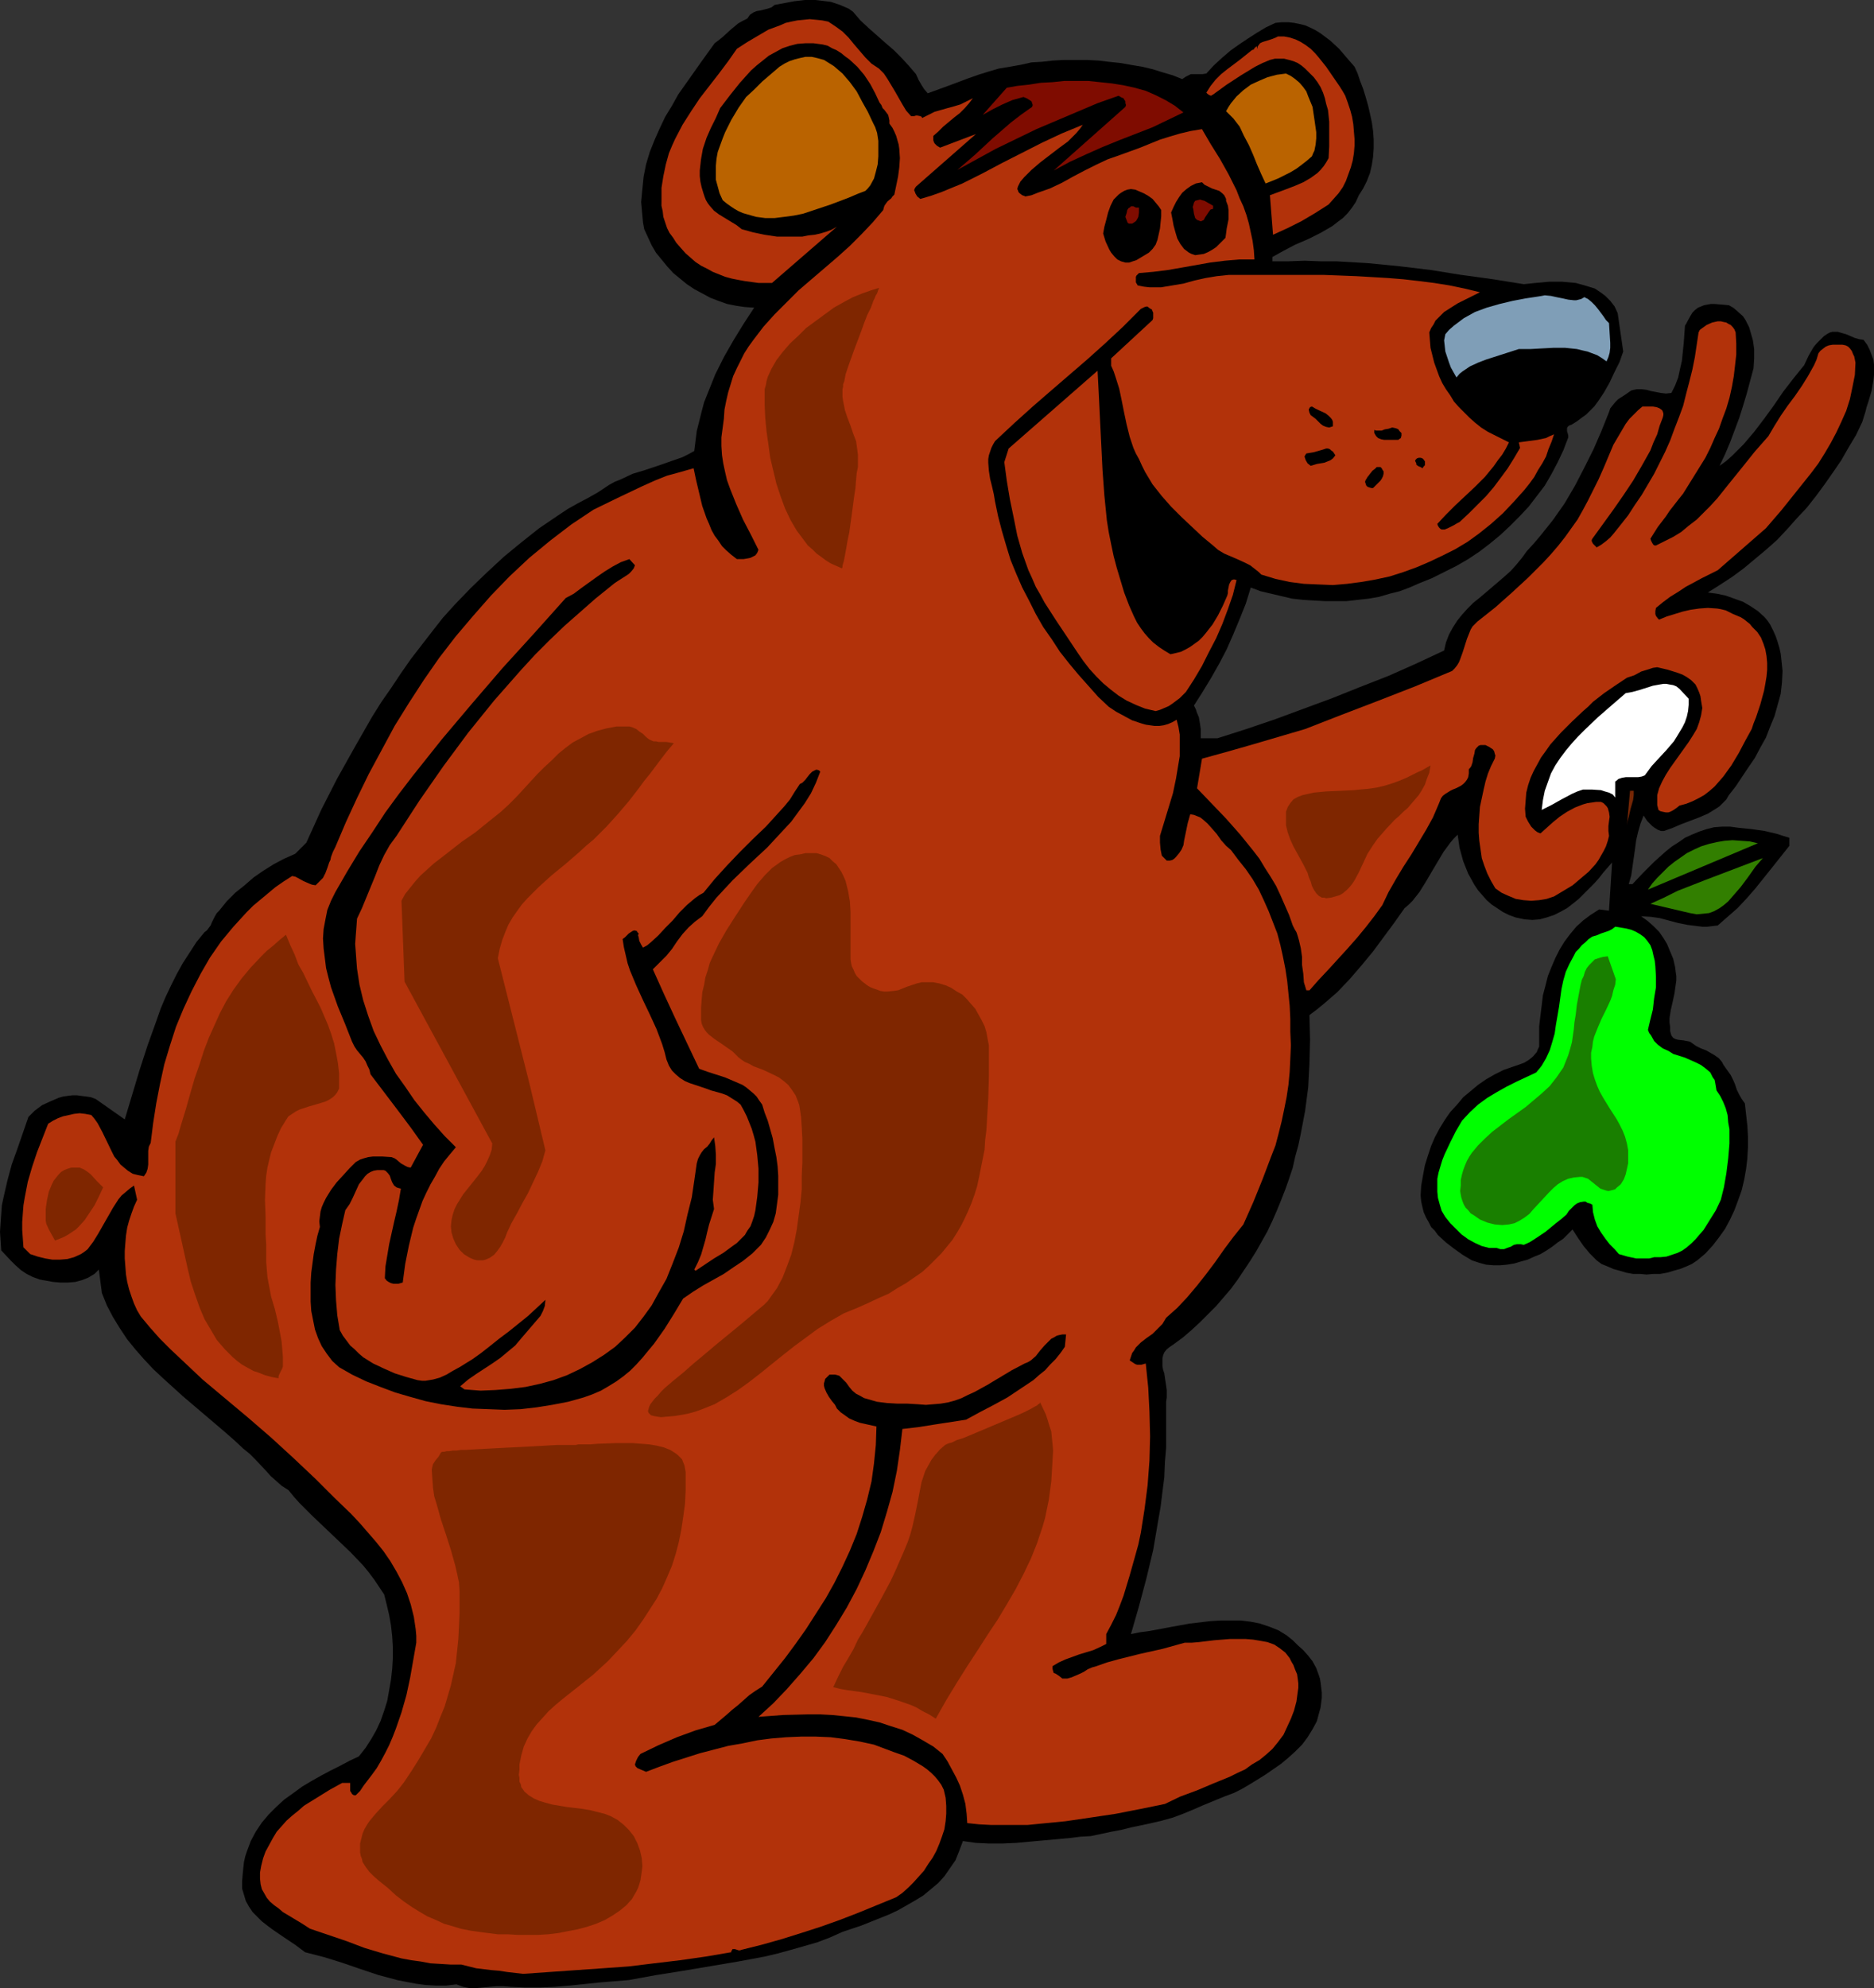 <?xml version="1.0" encoding="UTF-8" standalone="no"?>
<svg
   version="1.0"
   width="129.724mm"
   height="137.562mm"
   id="svg33"
   sodipodi:docname="Bear &amp; Pear.wmf"
   xmlns:inkscape="http://www.inkscape.org/namespaces/inkscape"
   xmlns:sodipodi="http://sodipodi.sourceforge.net/DTD/sodipodi-0.dtd"
   xmlns="http://www.w3.org/2000/svg"
   xmlns:svg="http://www.w3.org/2000/svg">
  <rect width="100%" height="100%" fill="#333333" stroke="none"/>
  <sodipodi:namedview
     id="namedview33"
     pagecolor="#ffffff"
     bordercolor="#000000"
     borderopacity="0.25"
     inkscape:showpageshadow="2"
     inkscape:pageopacity="0.0"
     inkscape:pagecheckerboard="0"
     inkscape:deskcolor="#d1d1d1"
     inkscape:document-units="mm" />
  <defs
     id="defs1">
    <pattern
       id="WMFhbasepattern"
       patternUnits="userSpaceOnUse"
       width="6"
       height="6"
       x="0"
       y="0" />
  </defs>
  <path
     style="fill:#000000;fill-opacity:1;fill-rule:evenodd;stroke:none"
     d="m 239.653,19.388 0.646,1.454 0.646,1.131 0.808,1.293 0.97,1.131 5.333,-1.939 5.171,-1.939 2.747,-0.969 2.586,-0.808 2.747,-0.808 2.909,-0.485 2.747,-0.485 2.909,-0.646 2.747,-0.162 2.909,-0.323 2.909,-0.162 h 2.909 2.909 l 3.07,0.162 2.747,0.323 3.07,0.323 2.747,0.485 2.909,0.485 2.747,0.646 2.586,0.808 2.747,0.808 2.424,0.969 0.97,-0.646 0.646,-0.323 0.646,-0.323 h 2.101 0.97 l 0.97,-0.162 1.939,-2.1 2.101,-1.939 2.262,-1.939 2.262,-1.616 2.424,-1.616 2.262,-1.454 2.424,-1.454 2.424,-1.131 1.616,-0.162 h 1.778 l 1.454,0.162 1.616,0.323 1.293,0.323 1.454,0.646 1.293,0.646 1.293,0.808 1.293,0.969 1.293,0.969 2.262,2.1 1.939,2.262 2.101,2.423 0.808,1.777 0.646,1.939 0.808,2.1 0.646,2.1 0.646,2.262 0.485,2.1 0.485,2.262 0.323,2.262 0.162,2.262 v 2.262 l -0.162,2.262 -0.323,2.1 -0.485,2.1 -0.808,2.1 -0.97,1.939 -1.131,1.777 -0.808,1.777 -0.97,1.454 -1.131,1.454 -1.293,1.293 -1.293,0.969 -1.454,1.131 -3.07,1.777 -3.232,1.616 -3.394,1.454 -3.07,1.616 -1.454,0.808 -1.454,0.808 v 1.131 h 4.202 l 4.202,-0.162 4.202,0.162 h 4.202 l 8.242,0.485 8.242,0.808 8.08,0.969 8.08,1.293 8.242,1.131 8.08,1.293 3.07,-0.323 3.555,-0.323 h 3.394 l 1.778,0.162 1.778,0.162 1.778,0.485 1.616,0.485 1.616,0.485 1.454,0.969 1.293,0.969 1.293,1.293 1.131,1.454 0.808,1.777 v 0 l 1.454,10.017 -0.97,2.747 -1.293,2.585 -1.293,2.747 -1.454,2.585 -1.616,2.423 -0.97,1.293 -0.97,0.969 -1.131,1.131 -1.131,0.808 -1.293,0.969 -1.293,0.808 -0.808,0.323 -0.323,0.323 -0.162,0.323 v 0.646 0.162 l 0.162,0.485 0.162,0.646 v 0.485 l -1.293,3.393 -1.454,3.07 -1.616,3.07 -1.778,3.07 -2.101,2.747 -2.101,2.747 -2.424,2.585 -2.424,2.423 -2.586,2.423 -2.747,2.262 -2.747,2.1 -2.909,1.939 -3.07,1.777 -3.232,1.616 -3.232,1.616 -3.232,1.293 -2.586,1.131 -2.586,0.969 -2.586,0.646 -2.747,0.808 -2.747,0.485 -2.909,0.323 -2.909,0.323 h -2.747 -2.909 l -2.909,-0.162 -2.747,-0.162 -2.909,-0.323 -2.747,-0.646 -2.747,-0.646 -2.747,-0.646 -2.586,-0.969 -1.293,4.201 -1.616,4.039 -1.616,3.878 -1.778,4.039 -1.939,3.716 -2.101,3.716 -2.262,3.716 -2.262,3.554 0.485,0.969 0.323,0.969 0.485,1.131 0.162,0.969 0.162,0.969 0.162,1.131 v 1.131 1.293 h 4.363 l 7.595,-2.423 7.595,-2.585 7.434,-2.747 7.434,-2.747 7.272,-2.908 7.434,-2.908 7.272,-3.231 7.272,-3.393 0.485,-2.1 0.808,-2.1 0.97,-1.777 1.131,-1.777 1.293,-1.616 1.454,-1.616 1.454,-1.454 1.616,-1.293 3.232,-2.747 3.394,-2.908 1.616,-1.454 1.454,-1.616 1.454,-1.777 1.293,-1.777 1.778,-1.939 1.778,-2.1 3.232,-4.039 3.07,-4.362 2.747,-4.685 2.424,-4.685 2.424,-4.847 2.101,-4.847 1.939,-4.847 0.323,-0.969 0.646,-0.808 0.646,-0.808 0.808,-0.808 1.778,-1.131 1.616,-1.131 0.646,-0.162 0.808,-0.162 h 1.293 l 1.293,0.162 1.131,0.323 2.586,0.485 1.293,0.162 1.454,-0.162 0.97,-1.939 0.808,-2.1 0.485,-2.262 0.485,-2.1 0.485,-4.685 0.323,-4.524 0.323,-0.485 0.323,-0.646 0.808,-1.454 0.485,-0.808 0.646,-0.646 0.808,-0.646 0.808,-0.323 0.808,-0.323 0.808,-0.162 0.97,-0.162 h 0.97 l 1.939,0.162 1.778,0.162 1.131,0.646 0.97,0.808 1.616,1.454 0.646,0.969 0.485,0.969 0.485,0.969 0.323,1.131 0.646,2.262 0.323,2.262 v 2.423 l -0.162,2.585 -1.778,6.624 -0.97,3.231 -0.97,3.07 -2.424,6.463 -1.293,3.07 -1.454,3.07 1.778,-1.293 1.616,-1.454 1.454,-1.454 1.454,-1.454 2.747,-3.231 2.586,-3.393 2.586,-3.554 2.424,-3.554 2.747,-3.554 2.747,-3.393 1.131,-2.423 1.293,-2.262 0.808,-0.969 0.97,-0.969 0.97,-0.969 0.97,-0.646 0.646,-0.323 0.646,-0.162 h 1.293 l 1.131,0.323 1.131,0.323 1.131,0.485 1.131,0.485 1.131,0.323 1.131,0.162 0.97,1.293 0.646,1.293 0.485,1.293 0.485,1.293 0.162,1.293 v 1.454 1.293 l -0.162,1.454 -0.485,2.747 -0.808,2.747 -0.485,1.454 -0.323,1.293 -0.808,2.585 -1.616,3.393 -1.939,3.231 -1.939,3.393 -2.101,3.07 -2.262,3.231 -2.262,3.07 -2.424,3.07 -2.586,2.747 -2.586,2.908 -2.586,2.747 -2.909,2.585 -2.909,2.423 -2.909,2.423 -3.07,2.262 -3.232,2.1 -3.07,1.939 2.424,0.323 2.262,0.485 2.262,0.808 2.262,0.808 1.939,1.131 1.939,1.293 1.778,1.616 0.808,0.969 0.646,0.969 0.808,1.616 0.646,1.454 0.485,1.454 0.485,1.616 0.323,1.454 0.162,1.454 0.323,3.07 -0.162,3.07 -0.323,2.908 -0.808,2.908 -0.808,2.908 -1.131,2.747 -1.131,2.908 -1.454,2.585 -1.454,2.747 -1.778,2.585 -1.616,2.423 -1.616,2.423 -1.778,2.262 -0.646,1.131 -0.97,0.969 -0.808,0.808 -0.97,0.646 -2.101,1.293 -2.262,0.969 -4.686,1.777 -2.262,0.969 -2.262,0.808 h -0.808 l -0.808,-0.323 -0.808,-0.485 -0.646,-0.485 -1.293,-1.293 -0.97,-1.454 -0.808,2.1 -0.646,2.262 -0.485,2.1 -0.323,2.423 -0.646,4.524 -0.323,2.262 -0.646,2.262 h 0.97 l 2.747,-2.908 2.909,-2.908 3.07,-2.747 1.616,-1.293 1.778,-1.131 1.616,-1.131 1.778,-0.808 1.939,-0.808 1.939,-0.646 1.939,-0.485 2.101,-0.162 h 2.101 l 2.424,0.323 3.232,0.323 3.394,0.485 3.394,0.808 1.454,0.485 1.616,0.485 v 2.1 l -4.363,5.493 -4.525,5.655 -2.262,2.585 -2.424,2.585 -2.586,2.262 -2.586,2.262 -1.454,0.162 -1.293,0.162 h -1.293 l -1.293,-0.162 -2.586,-0.323 -2.424,-0.485 -2.424,-0.646 -2.424,-0.646 -2.262,-0.323 -2.586,-0.162 1.778,1.293 1.454,1.293 1.454,1.454 1.131,1.616 0.97,1.616 0.808,1.939 0.808,1.939 0.485,2.1 0.162,1.293 0.162,1.131 v 1.131 l -0.162,1.131 -0.323,2.262 -0.485,2.262 -0.485,2.1 -0.323,2.1 v 1.131 l 0.162,1.131 v 1.131 l 0.323,1.131 0.485,0.646 0.646,0.323 0.646,0.162 1.454,0.162 0.808,0.162 0.808,0.162 0.485,0.323 1.131,0.808 1.293,0.646 1.293,0.485 1.131,0.646 1.131,0.646 1.131,0.808 0.808,0.969 0.323,0.646 0.323,0.485 0.808,1.131 0.808,1.131 0.646,1.293 0.485,1.131 0.485,1.454 0.646,1.293 0.646,1.131 0.808,1.131 0.323,2.908 0.323,2.908 0.162,2.747 v 2.908 l -0.162,2.908 -0.323,2.747 -0.485,2.747 -0.646,2.747 -0.97,2.747 -0.97,2.585 -1.131,2.423 -1.293,2.423 -1.616,2.262 -1.616,2.1 -1.939,2.1 -2.101,1.777 -1.454,0.969 -1.454,0.646 -1.616,0.646 -1.778,0.485 -1.616,0.485 -1.778,0.323 h -1.778 l -1.778,0.162 -1.778,-0.162 h -1.778 l -1.778,-0.323 -1.616,-0.485 -1.778,-0.485 -1.454,-0.646 -1.616,-0.646 -1.293,-0.969 -1.778,-1.777 -1.616,-1.939 -1.454,-2.1 -1.454,-2.262 -1.131,1.131 -1.293,1.293 -1.454,0.969 -1.454,1.131 -1.454,0.969 -1.616,0.969 -1.616,0.646 -1.778,0.808 -1.778,0.485 -1.616,0.485 -1.939,0.323 -1.778,0.162 h -1.778 l -1.939,-0.162 -1.778,-0.485 -1.939,-0.646 -2.424,-1.454 -2.262,-1.616 -2.101,-1.616 -2.101,-1.939 -0.808,-1.131 -0.97,-0.969 -0.646,-1.293 -0.646,-1.131 -0.646,-1.454 -0.323,-1.293 -0.323,-1.454 -0.162,-1.616 0.162,-2.585 0.485,-2.747 0.485,-2.585 0.808,-2.585 0.808,-2.423 0.97,-2.262 1.293,-2.423 1.293,-2.1 1.454,-2.1 1.778,-1.939 1.616,-1.939 1.939,-1.616 1.939,-1.616 2.101,-1.454 2.262,-1.293 2.262,-1.131 2.747,-0.969 1.454,-0.485 1.293,-0.485 1.293,-0.808 0.97,-0.808 0.97,-1.131 0.323,-0.808 0.323,-0.646 v -2.747 -2.585 l 0.323,-2.747 0.323,-2.585 0.323,-2.747 0.646,-2.423 0.646,-2.585 0.97,-2.423 0.97,-2.262 1.131,-2.262 1.293,-2.1 1.454,-1.939 1.616,-1.939 1.778,-1.616 1.939,-1.454 2.262,-1.454 2.586,0.323 0.808,-12.602 -1.131,1.293 -1.131,1.293 -1.131,1.454 -1.293,1.454 -2.747,2.747 -1.293,1.293 -1.616,1.293 -1.454,1.131 -1.778,0.969 -1.616,0.808 -1.939,0.646 -1.778,0.485 -1.939,0.162 -2.101,-0.162 -2.262,-0.485 -1.778,-0.646 -1.616,-0.808 -1.454,-0.969 -1.454,-0.969 -1.293,-1.131 -1.131,-1.293 -1.131,-1.293 -0.97,-1.454 -0.808,-1.454 -0.808,-1.454 -0.646,-1.616 -0.646,-1.616 -0.485,-1.777 -0.485,-1.777 -0.485,-3.393 -0.97,0.969 -0.97,1.131 -1.778,2.423 -3.07,5.17 -1.616,2.747 -1.616,2.585 -1.778,2.262 -0.97,0.969 -1.131,0.969 -2.747,3.878 -2.747,3.716 -2.747,3.716 -3.07,3.716 -3.07,3.554 -3.232,3.393 -3.555,3.07 -1.778,1.454 -1.939,1.454 0.162,6.463 -0.162,6.301 -0.323,6.139 -0.808,6.139 -1.131,5.978 -0.646,3.07 -0.808,2.908 -0.646,2.908 -0.97,2.908 -0.97,2.747 -1.131,2.908 -1.131,2.747 -1.131,2.585 -1.293,2.747 -1.454,2.585 -1.454,2.585 -1.616,2.585 -1.616,2.423 -1.616,2.423 -1.778,2.423 -1.939,2.262 -1.939,2.262 -2.101,2.1 -2.101,2.1 -2.262,2.1 -2.262,1.939 -2.424,1.777 -0.97,0.646 -0.808,0.646 -0.646,0.808 -0.323,0.808 -0.162,0.808 v 0.969 0.969 l 0.162,0.969 0.323,0.969 0.162,1.131 0.323,2.1 0.162,1.131 v 0.969 0.969 l -0.162,1.131 v 4.039 4.039 3.878 l -0.323,3.878 -0.162,3.878 -0.485,3.878 -0.485,3.878 -0.646,3.716 -1.293,7.594 -1.778,7.432 -1.939,7.27 -2.101,7.27 2.424,-0.485 2.424,-0.323 5.171,-0.969 5.333,-0.969 5.494,-0.646 2.586,-0.162 h 2.747 2.586 l 2.586,0.323 2.424,0.485 2.424,0.808 2.424,0.969 2.101,1.293 1.616,1.293 1.293,1.293 1.454,1.293 1.293,1.454 1.131,1.454 0.97,1.777 0.646,1.777 0.323,0.969 0.162,0.969 0.162,1.293 0.162,1.454 v 1.293 l -0.162,1.293 -0.162,1.293 -0.323,1.131 -0.646,2.423 -1.131,2.1 -1.293,2.1 -1.454,1.939 -1.778,1.777 -1.778,1.616 -1.939,1.616 -2.101,1.454 -2.101,1.454 -2.101,1.293 -2.101,1.293 -1.939,1.131 -1.939,0.969 -2.586,0.969 -2.747,1.131 -2.747,1.131 -2.586,1.131 -2.747,1.131 -2.586,0.969 -2.909,0.808 -2.747,0.646 -5.333,1.131 -2.586,0.646 -2.586,0.485 -5.333,1.131 -2.747,0.162 -2.586,0.323 -3.555,0.323 -3.555,0.323 -7.11,0.646 -3.555,0.162 h -3.555 l -3.394,-0.162 -3.394,-0.485 -0.97,2.585 -0.97,2.423 -1.454,2.1 -1.454,2.1 -1.616,1.777 -1.939,1.616 -1.939,1.616 -2.101,1.293 -2.262,1.293 -2.262,1.293 -2.424,1.131 -2.424,0.969 -4.848,1.939 -4.848,1.616 -3.232,1.454 -3.394,1.293 -3.394,0.969 -3.394,0.969 -3.555,0.969 -3.394,0.808 -6.949,1.293 -14.382,2.423 -7.11,1.131 -7.11,1.293 -7.757,0.646 -7.757,0.808 -3.878,0.323 -3.878,0.162 h -3.878 l -3.717,-0.162 -1.939,-0.162 h -1.778 l -3.555,0.323 -1.778,0.162 h -1.778 l -1.616,-0.323 -1.778,-0.646 -2.747,0.323 h -2.586 l -2.747,-0.162 -2.424,-0.323 -2.586,-0.485 -2.424,-0.485 -4.848,-1.293 -4.848,-1.616 -4.686,-1.616 -4.686,-1.454 -5.01,-1.293 -1.293,-0.969 -1.293,-0.969 -2.909,-1.939 -3.07,-2.1 -1.293,-0.969 -1.454,-1.131 -1.293,-1.293 -1.131,-1.131 -0.97,-1.454 -0.808,-1.454 -0.485,-1.616 -0.485,-1.616 v -1.939 l 0.162,-1.939 0.162,-1.616 0.162,-1.454 0.323,-1.454 0.485,-1.454 0.485,-1.293 0.485,-1.293 1.293,-2.423 1.616,-2.423 1.778,-2.1 1.939,-1.939 2.101,-1.939 2.262,-1.616 2.424,-1.777 2.424,-1.454 2.586,-1.454 2.424,-1.293 2.586,-1.293 2.424,-1.293 2.424,-1.131 1.778,-2.262 1.454,-2.262 1.293,-2.262 1.131,-2.423 0.97,-2.747 0.808,-2.585 0.485,-2.747 0.485,-2.747 0.323,-2.908 0.162,-2.747 v -2.908 l -0.162,-2.747 -0.323,-2.908 -0.485,-2.747 -0.646,-2.747 -0.646,-2.585 -1.293,-1.939 -1.293,-1.939 -1.454,-1.939 -1.454,-1.777 -3.232,-3.393 -3.394,-3.231 -3.394,-3.231 -3.394,-3.231 -3.232,-3.231 -1.454,-1.616 -1.454,-1.777 -1.778,-1.131 -1.454,-1.293 -1.454,-1.293 -1.293,-1.454 -2.747,-2.908 -1.454,-1.454 -1.616,-1.293 -2.424,-2.262 -2.586,-2.262 -10.827,-9.209 -5.171,-4.685 -2.586,-2.423 -2.424,-2.585 -2.262,-2.585 -2.101,-2.585 -1.939,-2.908 -1.778,-2.908 -1.616,-3.07 -1.293,-3.231 -0.808,-6.139 -1.131,1.131 -1.616,0.969 -1.616,0.646 -1.778,0.485 -1.939,0.162 h -1.939 l -1.939,-0.162 -1.778,-0.323 -0.97,-0.162 -0.808,-0.162 L 8.565,333.956 6.949,333.148 5.494,332.179 4.04,330.886 2.747,329.594 0.323,327.008 0.162,324.585 0,322.162 l 0.162,-2.423 0.162,-2.262 0.162,-2.262 0.485,-2.262 0.97,-4.201 1.131,-4.201 1.454,-4.039 2.909,-8.401 1.616,-1.616 1.939,-1.454 2.101,-0.969 1.131,-0.485 1.131,-0.485 1.131,-0.323 1.131,-0.162 1.293,-0.162 h 1.293 l 1.131,0.162 1.293,0.162 1.131,0.162 1.293,0.485 7.595,5.332 1.939,-6.463 1.939,-6.463 2.101,-6.463 2.262,-6.301 1.131,-3.231 1.293,-3.07 1.454,-3.07 1.454,-2.908 1.616,-2.908 1.778,-2.747 1.778,-2.747 2.101,-2.585 0.646,-0.485 0.485,-0.646 0.485,-0.646 0.323,-0.808 0.808,-1.616 0.485,-0.808 0.646,-0.646 1.939,-2.423 2.262,-2.262 2.424,-1.939 2.424,-2.1 2.586,-1.777 2.586,-1.616 2.747,-1.454 2.909,-1.293 2.909,-2.908 3.878,-8.563 4.202,-8.24 4.525,-8.078 4.525,-7.917 2.424,-3.878 2.586,-3.716 2.586,-3.878 2.586,-3.716 5.494,-7.109 2.909,-3.716 3.07,-3.393 4.202,-4.362 4.363,-4.201 4.363,-4.039 4.525,-3.716 4.686,-3.716 5.01,-3.393 2.424,-1.616 2.586,-1.454 2.747,-1.454 2.586,-1.454 1.454,-0.969 1.454,-0.969 1.454,-0.808 1.616,-0.646 3.07,-1.454 3.232,-0.969 3.394,-1.131 3.232,-1.131 3.232,-1.131 1.616,-0.808 1.454,-0.808 0.323,-2.585 0.323,-2.585 0.646,-2.585 0.646,-2.585 0.646,-2.423 0.97,-2.423 0.97,-2.423 0.97,-2.423 2.262,-4.524 2.586,-4.524 2.586,-4.201 2.747,-4.201 -2.424,-0.162 -2.262,-0.323 -2.424,-0.485 -2.262,-0.808 -2.101,-0.808 -2.101,-1.131 -2.101,-1.131 -1.939,-1.293 -1.778,-1.454 -1.778,-1.454 -1.616,-1.777 -1.454,-1.777 -1.454,-1.777 -1.131,-1.939 -0.97,-2.1 -0.97,-2.1 -0.323,-1.777 -0.162,-1.777 -0.162,-1.777 -0.162,-1.777 0.323,-3.393 0.323,-3.231 0.646,-3.231 0.97,-3.231 1.293,-3.231 1.293,-2.908 1.454,-3.07 1.778,-2.908 1.616,-2.908 1.939,-2.747 3.878,-5.493 3.717,-5.17 1.293,-0.969 0.97,-0.808 1.939,-1.777 1.939,-1.616 1.131,-0.646 1.293,-0.646 0.323,-0.485 0.323,-0.485 0.97,-0.646 0.808,-0.323 0.97,-0.162 1.939,-0.485 0.97,-0.323 0.808,-0.646 2.586,-0.485 2.586,-0.485 L 210.565,0 h 2.747 l 2.747,0.323 1.293,0.162 2.424,0.808 1.131,0.485 1.131,0.485 1.131,0.808 1.939,2.262 2.262,2.1 4.202,3.716 2.262,1.939 1.939,1.939 1.939,2.1 z"
     id="path1" />
  <path
     style="fill:#b2320a;fill-opacity:1;fill-rule:evenodd;stroke:none"
     d="m 229.957,17.934 1.293,1.293 0.97,1.454 0.97,1.616 0.97,1.616 1.939,3.393 0.97,1.616 1.293,1.454 h 0.808 l 0.485,-0.162 h 0.323 l 0.808,0.162 0.323,0.162 0.162,0.323 1.616,-0.808 1.616,-0.808 3.394,-0.969 1.778,-0.485 1.616,-0.485 1.616,-0.808 1.616,-0.808 -0.97,1.293 -1.131,1.293 -1.293,1.293 -1.454,1.131 -2.909,2.423 -1.293,1.293 -1.293,1.131 v 0.646 0.485 l 0.162,0.485 0.162,0.323 0.646,0.646 0.808,0.485 9.373,-3.554 -15.675,13.733 -0.323,0.485 -0.162,0.485 0.162,0.323 0.162,0.485 0.485,0.808 0.808,0.646 2.747,-0.808 2.747,-0.969 2.747,-1.131 2.747,-1.131 5.171,-2.585 5.171,-2.747 10.504,-5.332 5.171,-2.423 2.747,-1.131 2.747,-1.131 -0.808,1.131 -0.97,1.131 -2.101,2.1 -2.424,1.777 -4.848,3.716 -2.262,1.939 -0.97,0.969 -0.97,0.969 -0.97,1.131 -0.646,1.293 -0.162,0.646 0.162,0.323 0.162,0.485 0.323,0.323 0.646,0.485 0.485,0.162 0.323,0.162 1.616,-0.323 1.616,-0.646 3.232,-1.131 3.07,-1.454 2.909,-1.616 3.07,-1.616 2.909,-1.454 3.07,-1.454 3.232,-1.131 5.333,-1.939 5.171,-2.1 2.586,-0.808 2.747,-0.808 2.747,-0.646 2.909,-0.485 2.262,3.878 2.424,3.878 2.262,4.039 2.101,4.201 0.808,2.1 0.97,2.1 0.808,2.262 0.646,2.262 0.485,2.262 0.485,2.262 0.323,2.423 0.162,2.423 h -2.101 -1.939 l -3.717,0.323 -3.878,0.485 -7.272,1.293 -3.717,0.646 -3.878,0.485 -3.717,0.323 -0.323,0.323 -0.323,0.323 -0.162,0.323 v 0.485 0.969 l 0.485,0.808 1.616,0.323 1.454,0.162 h 1.616 1.454 l 2.909,-0.485 2.909,-0.485 2.909,-0.808 2.909,-0.646 2.909,-0.485 1.616,-0.162 1.454,-0.162 h 8.403 8.403 8.242 l 8.403,0.323 8.242,0.485 4.04,0.323 4.202,0.485 3.878,0.485 4.04,0.646 3.878,0.808 4.04,0.969 -3.878,1.939 -1.939,0.969 -1.778,1.131 -1.778,1.131 -1.454,1.454 -0.808,0.808 -0.485,0.969 -0.646,0.969 -0.485,1.131 0.162,2.1 0.162,1.939 0.485,1.939 0.485,1.939 0.646,1.777 0.646,1.777 0.808,1.777 0.97,1.616 1.131,1.616 0.97,1.616 1.293,1.454 1.293,1.293 1.454,1.454 1.454,1.293 1.616,1.293 1.778,1.131 5.494,2.747 -0.808,1.616 -0.97,1.616 -1.131,1.454 -1.131,1.616 -2.262,2.747 -2.586,2.585 -5.171,4.847 -2.424,2.423 -2.262,2.423 0.162,0.485 0.323,0.485 0.323,0.323 0.323,0.162 h 0.485 0.323 l 0.808,-0.323 1.616,-0.808 0.808,-0.485 0.646,-0.323 2.424,-2.262 2.262,-2.262 2.262,-2.262 1.939,-2.262 1.939,-2.585 1.778,-2.423 1.616,-2.585 1.616,-2.747 -0.323,-1.454 2.424,-0.323 2.424,-0.323 2.262,-0.485 0.97,-0.485 1.131,-0.485 -0.646,1.939 -0.808,1.939 -0.646,1.939 -0.97,1.777 -1.131,1.777 -0.97,1.777 -1.293,1.777 -1.293,1.616 -2.747,3.07 -2.909,3.07 -3.07,2.747 -3.232,2.585 -2.909,2.1 -3.232,1.939 -3.232,1.616 -3.394,1.616 -3.394,1.454 -3.555,1.293 -3.555,1.131 -3.717,0.808 -3.717,0.646 -3.717,0.485 -3.717,0.323 -3.878,-0.162 -3.717,-0.162 -3.717,-0.485 -3.717,-0.808 -3.717,-1.131 -0.646,-0.646 -0.808,-0.646 -1.454,-1.131 -1.616,-0.808 -1.778,-0.808 -3.394,-1.454 -1.616,-0.969 -1.293,-1.131 -2.747,-2.262 -2.747,-2.585 -2.747,-2.585 -2.747,-2.747 -2.424,-2.747 -2.424,-3.07 -0.97,-1.616 -0.97,-1.616 -0.808,-1.616 -0.808,-1.777 -0.808,-1.454 -0.646,-1.454 -0.97,-2.908 -0.808,-3.231 -0.646,-3.07 -0.646,-3.231 -0.646,-3.07 -0.97,-3.07 -0.485,-1.454 -0.646,-1.454 v -1.939 l 10.827,-10.017 0.162,-0.485 v -0.485 -0.969 l -0.162,-0.323 -0.162,-0.485 -0.323,-0.162 -0.485,-0.323 -0.162,-0.162 -0.323,-0.162 -0.646,0.162 -0.97,0.485 -2.262,2.262 -2.424,2.423 -4.686,4.362 -4.686,4.201 -4.686,4.039 -4.686,4.039 -4.848,4.201 -4.848,4.362 -2.424,2.262 -2.586,2.423 -0.485,0.808 -0.485,0.969 -0.323,0.969 -0.323,0.969 -0.162,0.969 v 0.969 l 0.162,2.1 0.323,2.1 0.485,1.939 0.485,2.1 0.323,1.939 0.808,3.878 0.97,3.716 1.131,3.878 1.131,3.716 1.454,3.554 1.616,3.716 1.778,3.393 1.778,3.554 1.939,3.393 2.262,3.231 2.101,3.231 2.424,3.07 2.424,2.908 2.586,2.908 2.586,2.908 2.747,2.585 1.939,1.293 2.101,1.131 2.101,1.131 2.424,0.808 1.131,0.323 1.131,0.162 1.131,0.162 h 1.293 l 1.131,-0.162 1.131,-0.323 1.131,-0.485 1.131,-0.646 0.485,1.939 0.323,1.939 v 1.777 1.939 1.939 l -0.323,1.939 -0.646,3.878 -0.808,3.878 -1.131,3.716 -1.131,3.716 -1.131,3.716 v 1.777 l 0.162,1.777 0.162,0.808 0.162,0.808 0.646,0.646 0.646,0.646 h 0.808 l 0.646,-0.162 0.485,-0.323 0.485,-0.485 0.808,-0.969 0.323,-0.485 0.323,-0.485 0.485,-1.131 0.162,-1.131 0.97,-4.685 0.323,-1.131 0.323,-1.131 0.97,0.162 0.808,0.323 0.808,0.323 0.646,0.485 1.293,1.131 1.293,1.454 1.131,1.293 1.131,1.616 1.293,1.454 1.293,1.131 1.939,2.585 1.939,2.423 1.778,2.585 1.616,2.747 1.293,2.747 1.293,2.908 1.131,2.908 1.131,2.908 0.808,3.07 0.646,2.908 0.646,3.231 0.485,3.231 0.323,3.231 0.323,3.231 0.162,3.393 v 3.393 l 0.162,3.554 -0.162,3.554 -0.162,3.393 -0.323,3.393 -0.485,3.231 -0.646,3.231 -0.646,3.07 -0.808,3.231 -0.808,3.07 -1.131,2.908 -2.262,5.978 -2.424,5.978 -2.586,5.816 -2.586,3.231 -2.424,3.231 -2.262,3.231 -2.424,3.231 -2.424,3.07 -2.586,3.07 -2.586,2.747 -1.454,1.293 -1.454,1.293 -0.485,0.808 -0.485,0.808 -1.293,1.293 -1.293,1.293 -1.616,1.131 -1.454,1.131 -1.293,1.293 -0.485,0.808 -0.485,0.646 -0.323,0.969 -0.323,0.969 0.97,0.646 0.485,0.323 0.485,0.162 h 1.131 l 1.131,-0.323 0.646,6.301 0.323,6.301 0.162,6.463 -0.162,6.301 -0.485,6.463 -0.808,6.301 -0.485,3.07 -0.485,3.07 -0.646,3.07 -0.808,2.908 -1.454,5.17 -1.616,5.332 -0.97,2.585 -0.97,2.423 -1.293,2.585 -1.293,2.423 v 2.585 l -1.616,0.808 -1.778,0.808 -3.717,1.131 -3.555,1.293 -1.778,0.808 -1.616,0.969 v 0.646 l 0.162,0.646 0.162,0.485 0.485,0.162 0.97,0.646 0.808,0.646 h 1.293 l 1.131,-0.323 1.131,-0.485 1.131,-0.485 0.97,-0.485 0.97,-0.646 1.131,-0.485 1.131,-0.323 2.747,-0.969 2.909,-0.808 5.818,-1.454 5.818,-1.293 2.909,-0.808 2.909,-0.808 h 1.778 l 1.939,-0.162 4.04,-0.485 4.04,-0.323 h 2.101 2.101 l 1.939,0.162 1.939,0.323 1.778,0.323 1.778,0.646 1.454,0.969 1.454,1.131 1.131,1.454 0.485,0.969 0.485,0.808 0.485,1.293 0.485,1.131 0.162,1.131 0.162,1.293 v 1.131 l -0.162,1.131 -0.323,2.423 -0.646,2.423 -0.808,2.1 -0.97,2.1 -0.97,2.1 -1.454,1.939 -1.454,1.777 -1.616,1.454 -1.778,1.454 -1.939,1.131 -1.778,1.293 -2.101,0.969 -1.939,0.969 -4.363,1.777 -4.202,1.777 -4.363,1.616 -4.04,1.939 -6.302,1.293 -6.626,1.293 -6.464,0.969 -6.626,0.969 -6.626,0.646 -3.232,0.323 h -3.232 -3.232 -3.232 l -3.07,-0.162 -3.07,-0.323 -0.162,-2.423 -0.323,-2.585 -0.646,-2.423 -0.808,-2.423 -0.97,-2.1 -1.131,-2.1 -1.131,-2.1 -1.293,-1.939 -2.424,-1.939 -2.747,-1.616 -2.586,-1.454 -2.747,-1.293 -3.07,-0.969 -2.909,-0.969 -2.909,-0.646 -3.232,-0.646 -3.07,-0.323 -3.232,-0.323 -3.07,-0.162 h -3.232 l -6.464,0.162 -6.464,0.485 3.878,-3.554 3.555,-3.716 3.555,-4.039 3.394,-4.039 3.07,-4.201 2.909,-4.524 2.747,-4.524 2.586,-4.847 2.262,-4.847 2.101,-5.009 1.939,-5.009 1.616,-5.332 1.454,-5.17 1.131,-5.493 0.808,-5.493 0.646,-5.493 4.202,-0.485 4.04,-0.646 8.403,-1.293 3.555,-1.939 3.717,-1.939 3.555,-1.939 3.394,-2.262 3.394,-2.262 1.454,-1.293 1.616,-1.293 1.293,-1.454 1.454,-1.454 1.293,-1.616 1.131,-1.616 0.162,-1.616 0.162,-1.616 h -0.97 l -0.808,0.162 -0.646,0.162 -0.808,0.485 -0.646,0.323 -0.646,0.646 -1.131,1.131 -1.131,1.293 -1.131,1.454 -1.293,1.131 -0.808,0.485 -0.808,0.323 -3.394,1.777 -3.232,1.939 -3.232,1.939 -3.232,1.777 -1.778,0.808 -1.616,0.808 -1.778,0.646 -1.778,0.485 -1.939,0.323 -1.939,0.162 -1.939,0.162 -2.101,-0.162 -2.747,-0.162 h -2.586 l -2.747,-0.162 -2.586,-0.323 -1.131,-0.323 -1.131,-0.323 -1.131,-0.323 -1.131,-0.646 -0.97,-0.485 -0.97,-0.808 -0.808,-0.969 -0.808,-1.131 -0.97,-0.969 -0.808,-0.808 -0.485,-0.162 -0.646,-0.162 h -0.646 -0.808 l -0.646,0.646 -0.485,0.485 -0.162,0.646 -0.162,0.485 v 0.646 l 0.162,0.646 0.485,1.131 0.646,1.131 0.808,1.131 0.808,0.969 0.485,0.969 0.97,0.969 1.131,0.808 1.131,0.808 1.454,0.646 1.293,0.485 1.454,0.323 2.909,0.646 -0.162,4.847 -0.485,4.847 -0.646,4.685 -1.131,4.685 -1.293,4.524 -1.454,4.524 -1.778,4.362 -1.939,4.201 -2.101,4.201 -2.262,4.039 -2.586,4.039 -2.586,4.039 -2.747,3.878 -2.747,3.716 -5.979,7.432 -1.778,1.131 -1.616,1.131 -2.909,2.585 -1.616,1.293 -1.454,1.293 -3.07,2.585 -5.01,1.454 -4.848,1.777 -4.848,2.1 -4.686,2.262 -0.646,0.808 -0.485,0.969 -0.162,0.485 -0.162,0.485 0.162,0.485 0.485,0.485 2.262,0.969 3.394,-1.293 3.555,-1.293 3.555,-1.131 3.555,-1.131 3.717,-0.969 3.717,-0.969 3.717,-0.646 3.878,-0.808 3.717,-0.485 3.878,-0.323 3.878,-0.162 h 3.878 l 3.878,0.162 3.717,0.485 3.878,0.646 3.717,0.808 2.586,0.969 2.586,0.969 2.747,0.969 2.424,1.293 2.424,1.454 1.131,0.808 1.131,0.969 0.97,0.969 0.808,0.969 0.808,1.131 0.646,1.293 0.485,2.1 0.162,2.1 v 2.1 l -0.162,1.939 -0.323,2.1 -0.646,1.939 -0.646,1.777 -0.808,1.939 -0.97,1.777 -1.131,1.616 -1.131,1.777 -1.293,1.454 -1.454,1.616 -1.293,1.293 -1.616,1.454 -1.616,1.131 -9.858,4.039 -5.01,1.939 -5.01,1.777 -5.01,1.616 -5.171,1.616 -5.171,1.454 -5.171,1.293 -0.485,0.162 h -0.323 l -0.485,-0.162 -0.485,-0.162 h -0.323 -0.323 l -0.162,0.323 -0.162,0.162 v 0.323 l -6.626,1.131 -6.787,0.969 -6.787,0.808 -6.626,0.808 -6.787,0.485 -6.949,0.485 -6.949,0.485 -6.949,0.485 -4.202,-0.485 -2.101,-0.323 -1.939,-0.162 -4.04,-0.485 -1.939,-0.485 -1.939,-0.485 h -2.747 l -2.586,-0.162 -2.747,-0.162 -2.586,-0.485 -2.424,-0.323 -2.586,-0.485 -4.848,-1.293 -4.848,-1.454 -4.686,-1.777 -9.534,-3.231 -2.262,-1.454 -2.424,-1.454 -2.424,-1.454 -1.131,-0.969 -1.131,-0.808 -1.131,-0.969 -0.808,-0.969 -0.646,-1.131 -0.646,-1.131 -0.323,-1.293 -0.162,-1.454 v -1.616 l 0.323,-1.777 0.485,-1.939 0.646,-1.777 0.97,-1.777 0.97,-1.777 0.97,-1.616 1.293,-1.454 1.293,-1.454 1.454,-1.293 1.616,-1.293 1.454,-1.293 3.394,-2.1 3.394,-2.1 3.232,-1.777 h 2.101 v 0.969 1.131 l 0.323,0.485 0.162,0.323 0.485,0.323 h 0.485 l 1.131,-1.131 0.97,-1.454 2.101,-2.747 1.293,-1.777 1.131,-1.939 1.131,-2.1 0.97,-1.939 0.97,-2.262 0.808,-2.1 1.454,-4.201 1.293,-4.524 0.97,-4.524 1.616,-9.209 v -1.777 l -0.162,-1.777 -0.485,-3.231 -0.808,-3.231 -0.97,-2.908 -1.293,-2.908 -1.454,-2.747 -1.616,-2.747 -1.778,-2.585 -1.939,-2.423 -2.101,-2.423 -2.101,-2.423 -2.262,-2.423 -4.686,-4.524 -4.686,-4.685 -2.909,-2.747 -2.909,-2.747 -5.818,-5.332 -5.979,-5.17 -5.979,-5.009 -5.979,-5.009 -5.656,-5.332 -2.747,-2.585 -2.747,-2.747 -2.586,-2.908 -2.424,-2.908 -0.97,-1.616 -0.808,-1.777 -0.646,-1.777 -0.646,-1.939 -0.485,-1.939 -0.323,-1.939 -0.162,-2.1 -0.162,-2.1 v -1.939 l 0.162,-2.1 0.162,-1.939 0.323,-2.1 0.485,-1.777 0.646,-1.939 0.646,-1.777 0.808,-1.777 -0.808,-3.716 -1.131,0.808 -1.131,0.969 -0.97,0.808 -0.808,0.969 -1.454,2.262 -1.293,2.262 -0.646,1.131 -0.646,1.131 -1.293,2.262 -1.293,2.1 -1.454,1.939 -0.808,0.646 -0.97,0.646 -1.778,0.808 -1.778,0.485 -1.939,0.162 h -1.939 l -1.939,-0.323 -1.939,-0.485 -1.939,-0.646 -1.778,-1.777 -0.162,-2.262 -0.162,-2.262 v -2.1 l 0.162,-2.262 0.162,-2.1 0.323,-1.939 0.808,-4.201 1.131,-3.878 1.293,-3.878 1.454,-3.716 1.454,-3.716 1.293,-0.808 1.293,-0.646 1.293,-0.485 1.454,-0.323 1.454,-0.323 1.454,-0.162 1.454,0.162 1.616,0.323 0.808,0.969 0.808,1.131 1.293,2.423 2.424,5.009 0.646,1.293 0.808,0.969 0.808,1.131 0.97,0.808 0.97,0.808 1.293,0.808 1.293,0.323 1.616,0.323 0.323,-0.485 0.323,-0.485 0.323,-0.969 0.162,-1.131 v -3.554 l 0.162,-1.131 0.485,-0.969 0.646,-5.17 0.808,-5.17 0.97,-5.009 1.131,-5.17 1.454,-4.847 1.616,-5.009 1.939,-4.685 2.101,-4.524 2.424,-4.685 2.424,-4.201 2.909,-4.201 3.232,-3.878 3.394,-3.716 1.778,-1.777 1.939,-1.616 1.939,-1.616 1.939,-1.616 2.101,-1.454 2.262,-1.454 0.808,0.162 0.646,0.323 1.454,0.808 1.454,0.646 0.808,0.323 0.97,0.162 0.485,-0.485 0.485,-0.485 0.97,-0.969 0.646,-1.293 0.485,-1.293 0.485,-1.454 0.323,-0.646 0.162,-0.808 0.485,-1.293 0.646,-1.293 2.747,-6.463 2.909,-6.301 3.07,-6.301 3.394,-6.301 3.394,-6.301 3.717,-5.978 3.878,-5.978 4.04,-5.816 4.363,-5.655 4.525,-5.332 4.686,-5.332 4.848,-5.009 5.171,-4.847 2.747,-2.262 2.747,-2.262 2.747,-2.1 2.747,-2.1 2.909,-1.939 2.909,-1.939 6.302,-3.07 6.464,-3.07 3.232,-1.454 3.232,-1.293 3.555,-0.969 3.394,-0.969 0.646,3.07 0.808,3.393 0.808,3.393 1.131,3.231 0.646,1.454 0.646,1.616 0.808,1.454 0.97,1.293 0.97,1.454 1.131,1.131 1.293,1.131 1.454,1.131 h 1.778 l 0.97,-0.162 0.808,-0.162 0.646,-0.323 0.646,-0.323 0.485,-0.646 0.323,-0.808 -1.939,-3.878 -2.101,-4.039 -1.778,-4.039 -1.616,-4.039 -0.808,-2.262 -0.485,-2.1 -0.485,-2.262 -0.323,-2.1 -0.162,-2.423 v -2.262 l 0.323,-2.423 0.323,-2.423 0.162,-2.423 0.485,-2.423 0.485,-2.1 0.646,-2.1 0.646,-2.1 0.97,-2.1 0.97,-1.939 0.97,-1.939 1.131,-1.777 1.293,-1.777 2.586,-3.393 2.909,-3.231 3.232,-3.231 3.07,-3.07 3.394,-2.908 3.394,-2.908 3.394,-2.908 3.232,-2.908 3.07,-3.07 2.909,-3.07 2.747,-3.231 0.162,-0.646 0.162,-0.485 0.323,-0.485 0.485,-0.646 0.97,-0.808 0.323,-0.485 0.485,-0.485 0.97,-4.685 0.323,-2.423 0.162,-2.423 -0.162,-2.423 -0.162,-1.131 -0.323,-1.131 -0.323,-1.131 -0.485,-1.131 -0.485,-0.969 -0.808,-1.131 v -0.808 l -0.162,-0.808 -0.162,-0.646 -0.97,-1.293 -0.485,-0.485 -0.323,-0.808 -0.485,-0.646 -1.131,-2.423 -1.293,-2.423 -1.616,-2.423 -1.778,-2.1 -2.101,-1.939 -1.131,-0.808 -0.97,-0.808 -1.293,-0.808 -1.131,-0.485 -1.131,-0.646 -1.293,-0.323 -2.424,-0.323 h -2.101 l -2.101,0.162 -1.939,0.485 -1.939,0.646 -1.778,0.969 -1.778,0.969 -1.616,1.293 -1.616,1.293 -1.454,1.293 -1.454,1.616 -1.454,1.616 -2.586,3.231 -2.586,3.393 -1.131,2.585 -1.293,2.585 -1.131,2.585 -0.97,2.908 -0.485,2.747 -0.162,1.454 -0.162,1.454 v 1.454 l 0.162,1.454 0.323,1.454 0.485,1.616 0.323,0.969 0.323,0.808 0.485,0.808 0.485,0.646 1.131,1.293 1.293,0.969 2.909,1.777 1.616,0.969 1.454,1.131 2.909,0.808 3.07,0.646 3.232,0.485 h 3.394 3.232 l 1.616,-0.323 1.616,-0.162 1.454,-0.323 1.616,-0.485 1.293,-0.485 1.454,-0.808 -16.968,14.702 h -3.555 l -3.555,-0.485 -1.778,-0.323 -1.616,-0.323 -1.778,-0.485 -1.616,-0.646 -1.616,-0.646 -1.454,-0.808 -1.616,-0.808 -1.454,-0.969 -1.293,-1.131 -1.293,-1.131 -1.293,-1.454 -1.131,-1.293 -0.808,-1.293 -0.97,-1.293 -0.646,-1.293 -0.485,-1.454 -0.485,-1.454 -0.162,-1.454 -0.323,-1.454 V 52.186 49.116 l 0.485,-3.07 0.646,-3.07 0.808,-2.908 0.808,-1.939 0.808,-1.777 1.939,-3.716 2.262,-3.554 2.262,-3.393 5.01,-6.463 2.424,-3.231 2.262,-3.231 2.747,-1.777 2.747,-1.616 2.747,-1.616 3.07,-1.131 1.454,-0.646 1.454,-0.323 1.616,-0.323 1.616,-0.162 1.616,-0.162 1.616,0.162 1.616,0.162 1.616,0.323 0.97,0.646 0.97,0.646 1.778,1.293 1.616,1.616 1.454,1.777 2.909,3.393 1.616,1.616 z"
     id="path2" />
  <path
     style="fill:#b2320a;fill-opacity:1;fill-rule:evenodd;stroke:none"
     d="m 351.964,25.043 0.646,1.777 0.646,1.939 0.485,1.777 0.323,1.939 0.162,1.939 0.162,1.939 v 1.777 l -0.162,1.939 -0.323,1.939 -0.485,1.777 -0.646,1.777 -0.646,1.777 -0.808,1.616 -1.131,1.616 -1.293,1.454 -1.293,1.454 -3.555,2.262 -3.555,2.1 -3.555,1.777 -3.878,1.777 -0.808,-10.34 4.363,-1.616 2.101,-0.808 2.262,-0.969 1.939,-1.131 1.778,-1.293 0.808,-0.808 0.808,-0.969 0.646,-0.969 0.646,-1.131 0.162,-3.07 v -3.231 -3.231 l -0.323,-3.07 -0.485,-1.616 -0.323,-1.454 -0.485,-1.454 -0.646,-1.454 -0.808,-1.293 -0.97,-1.293 -1.131,-1.131 -1.131,-1.131 -0.97,-0.808 -0.97,-0.646 -1.131,-0.485 -1.131,-0.323 -1.293,-0.323 h -1.131 -1.293 l -1.293,0.323 -1.939,0.808 -1.939,0.969 -3.717,2.262 -3.717,2.423 -3.555,2.585 -0.323,0.162 -0.162,0.162 -0.485,-0.162 -0.485,-0.323 -0.323,-0.323 1.131,-1.777 1.293,-1.616 1.454,-1.454 1.616,-1.293 3.232,-2.423 3.232,-2.585 0.485,-0.162 0.162,-0.323 0.323,-0.323 0.323,-0.162 v 0.323 l 0.162,0.323 v -0.485 l 0.162,-0.323 0.485,-0.646 0.646,-0.323 1.616,-0.485 0.97,-0.323 0.808,-0.323 0.646,-0.323 h 1.616 l 1.616,0.323 1.454,0.485 1.293,0.646 1.293,0.808 1.293,0.969 1.131,1.131 0.97,1.131 1.939,2.423 1.778,2.585 1.778,2.585 0.808,1.293 z"
     id="path3" />
  <path
     style="fill:#ba6300;fill-opacity:1;fill-rule:evenodd;stroke:none"
     d="m 229.472,34.737 0.323,2.1 v 2.1 1.939 l -0.162,2.1 -0.485,1.939 -0.485,1.777 -0.97,1.777 -0.646,0.808 -0.646,0.646 -2.101,0.808 -2.262,0.969 -4.686,1.777 -4.848,1.616 -2.424,0.808 -2.424,0.485 -2.424,0.323 -2.586,0.323 h -2.424 l -2.424,-0.323 -2.262,-0.646 -1.131,-0.323 -1.131,-0.485 -1.131,-0.646 -0.97,-0.646 -1.131,-0.808 -0.97,-0.808 -0.808,-1.777 -0.485,-1.777 -0.485,-1.777 v -1.777 -1.939 l 0.162,-1.777 0.323,-1.777 0.646,-1.777 0.646,-1.777 0.646,-1.616 1.616,-3.231 1.939,-3.231 1.939,-2.747 2.101,-1.939 2.101,-2.1 2.262,-1.939 2.262,-1.939 1.293,-0.808 1.293,-0.646 1.454,-0.485 1.293,-0.323 1.454,-0.323 h 1.616 l 1.454,0.323 1.778,0.485 1.293,0.808 1.293,0.808 1.131,0.969 1.131,0.969 0.97,1.131 0.97,1.131 1.778,2.423 1.454,2.747 1.454,2.585 1.293,2.747 0.646,1.293 z"
     id="path4" />
  <path
     style="fill:#ba6300;fill-opacity:1;fill-rule:evenodd;stroke:none"
     d="m 343.4,27.951 0.485,3.231 0.485,3.393 v 1.616 l -0.162,1.616 -0.323,1.616 -0.323,0.646 -0.323,0.808 -1.293,1.131 -1.454,1.131 -1.293,0.969 -1.616,0.969 -1.616,0.808 -1.616,0.808 -3.232,1.293 -1.131,-2.423 -1.131,-2.585 -0.97,-2.423 -1.131,-2.585 -1.293,-2.423 -1.131,-2.423 -1.616,-2.1 -0.97,-0.969 -0.97,-0.969 0.646,-1.131 0.646,-0.969 1.454,-1.777 1.778,-1.616 1.939,-1.454 2.101,-0.969 2.262,-0.969 2.424,-0.646 2.424,-0.323 1.293,0.646 1.131,0.808 1.131,0.969 0.97,1.131 0.808,1.131 0.485,1.293 z"
     id="path5" />
  <path
     style="fill:#7f0c00;fill-opacity:1;fill-rule:evenodd;stroke:none"
     d="m 309.625,29.405 -4.04,1.939 -4.04,1.939 -8.726,3.393 -4.363,1.777 -4.363,1.939 -4.202,1.939 -4.202,2.262 18.746,-16.641 0.162,-0.485 -0.162,-0.485 v -0.485 l -0.323,-0.485 -0.162,-0.323 -0.485,-0.162 -0.808,-0.485 -5.494,1.939 -5.333,2.262 -5.333,2.262 -5.333,2.262 -5.333,2.585 -5.333,2.585 -5.01,2.747 -5.01,2.747 2.262,-1.939 2.424,-2.1 2.262,-2.1 2.262,-2.1 2.424,-2.1 2.424,-2.1 2.747,-2.1 2.747,-1.939 0.162,-0.485 -0.162,-0.485 -0.162,-0.485 -0.485,-0.323 -0.808,-0.485 -0.808,-0.323 -2.909,0.808 -2.586,1.131 -2.586,1.293 -2.586,1.454 6.302,-7.109 2.747,-0.485 3.07,-0.323 3.07,-0.485 3.07,-0.162 3.07,-0.323 h 3.232 3.07 l 3.07,0.323 3.07,0.323 3.07,0.485 2.909,0.646 2.909,0.808 2.586,1.131 2.586,1.293 2.424,1.454 z"
     id="path6" />
  <path
     style="fill:#000000;fill-opacity:1;fill-rule:evenodd;stroke:none"
     d="m 320.776,52.509 0.485,1.293 0.162,1.131 v 1.293 1.131 l -0.485,2.423 -0.162,1.293 -0.162,1.131 -1.616,1.616 -0.808,0.808 -0.97,0.646 -1.131,0.646 -1.131,0.485 -1.131,0.162 -1.131,0.162 -0.97,-0.323 -0.646,-0.323 -0.646,-0.485 -0.646,-0.485 -0.97,-1.293 -0.808,-1.454 -0.485,-1.616 -0.485,-1.777 -0.323,-1.777 -0.323,-1.616 0.646,-1.454 0.646,-1.293 0.808,-1.293 0.808,-1.131 1.131,-0.969 1.131,-0.808 1.293,-0.646 1.616,-0.323 0.646,0.646 0.97,0.485 0.97,0.485 0.97,0.323 0.97,0.323 0.808,0.646 0.485,0.485 0.162,0.323 0.323,0.646 z"
     id="path7" />
  <path
     style="fill:#000000;fill-opacity:1;fill-rule:evenodd;stroke:none"
     d="m 303.808,54.932 v 1.616 l -0.162,1.616 -0.162,1.616 -0.323,1.454 -0.323,1.454 -0.485,1.293 -0.808,1.131 -0.97,0.969 -1.616,0.969 -1.616,0.969 -0.97,0.323 -0.97,0.323 h -0.97 l -1.131,-0.323 -0.97,-0.485 -0.808,-0.808 -0.808,-0.969 -0.485,-0.808 -0.97,-2.1 -0.646,-2.1 0.323,-1.777 0.485,-1.777 0.485,-1.939 0.646,-1.777 0.808,-1.616 0.646,-0.646 0.646,-0.646 0.646,-0.485 0.808,-0.485 0.808,-0.323 0.97,-0.162 1.131,0.162 1.131,0.485 1.131,0.485 1.131,0.646 1.131,0.808 0.808,0.969 0.808,0.969 z"
     id="path8" />
  <path
     style="fill:#7f0c00;fill-opacity:1;fill-rule:evenodd;stroke:none"
     d="m 317.382,53.801 v 0.808 l -0.485,0.162 h -0.162 l -0.485,0.646 -0.97,1.454 -0.323,0.646 -0.323,0.162 -0.323,0.162 h -0.323 l -0.323,-0.162 -0.485,-0.162 -0.485,-0.485 -0.323,-1.131 -0.162,-1.131 -0.162,-0.646 0.162,-0.485 0.162,-0.646 0.323,-0.485 0.646,-0.162 0.646,-0.162 0.485,0.162 0.646,0.162 1.131,0.646 z"
     id="path9" />
  <path
     style="fill:#7f0c00;fill-opacity:1;fill-rule:evenodd;stroke:none"
     d="m 297.99,54.286 v 1.293 l -0.162,1.131 -0.323,0.646 -0.323,0.485 -0.485,0.323 -0.485,0.323 h -0.485 -0.323 l -0.323,-0.162 -0.162,-0.323 -0.485,-1.293 0.323,-0.969 0.162,-0.808 0.323,-0.485 0.323,-0.162 0.323,-0.323 h 0.646 l 0.646,0.323 z"
     id="path10" />
  <path
     style="fill:#7f9eb7;fill-opacity:1;fill-rule:evenodd;stroke:none"
     d="m 414.504,77.713 0.97,0.485 0.97,0.808 0.808,0.808 0.808,0.969 1.454,1.939 0.646,0.969 0.808,0.808 0.162,2.585 0.162,2.585 v 1.293 l -0.162,1.293 -0.323,1.131 -0.485,1.131 -1.131,-0.808 -1.293,-0.808 -1.293,-0.485 -1.293,-0.485 -1.454,-0.323 -1.293,-0.323 -3.07,-0.323 h -3.07 l -3.07,0.162 -2.909,0.162 h -3.07 l -8.565,2.747 -2.101,0.808 -2.101,0.969 -1.939,1.293 -0.808,0.646 -0.808,0.969 -1.454,-2.585 -0.485,-1.293 -0.485,-1.454 -0.485,-1.454 -0.162,-1.454 -0.162,-1.454 0.323,-1.616 0.97,-1.131 1.293,-1.131 1.293,-0.969 1.293,-0.969 1.454,-0.808 1.454,-0.808 3.07,-1.131 3.394,-0.969 3.394,-0.808 3.394,-0.646 3.232,-0.485 0.97,-0.162 0.808,-0.162 1.616,0.162 1.454,0.323 1.616,0.323 1.454,0.323 1.454,0.162 h 0.646 l 0.646,-0.162 0.646,-0.162 z"
     id="path11" />
  <path
     style="fill:#b2320a;fill-opacity:1;fill-rule:evenodd;stroke:none"
     d="m 454.095,86.922 0.162,2.908 v 2.908 l -0.323,2.908 -0.323,2.747 -0.485,2.747 -0.646,2.908 -0.808,2.747 -0.97,2.585 -0.97,2.747 -1.131,2.423 -1.131,2.585 -1.293,2.585 -2.909,4.685 -2.909,4.685 -0.646,0.808 -0.646,0.808 -2.262,2.908 -0.97,1.454 -2.101,2.747 -1.939,3.07 0.162,0.485 0.323,0.646 0.323,0.485 0.323,0.162 h 0.323 l 2.262,-1.131 2.262,-1.131 2.101,-1.293 1.939,-1.616 2.101,-1.616 1.778,-1.777 1.778,-1.777 1.778,-1.939 3.232,-4.039 3.394,-4.201 3.232,-4.039 3.555,-4.039 1.616,-2.747 1.616,-2.585 1.778,-2.585 1.939,-2.585 1.778,-2.585 1.616,-2.585 1.616,-2.908 0.646,-1.454 0.485,-1.616 0.485,-0.646 0.808,-0.646 0.646,-0.485 0.808,-0.323 0.97,-0.162 h 0.808 1.778 l 0.808,0.162 0.646,0.323 0.485,0.485 0.485,0.646 0.323,0.808 0.323,0.646 0.162,0.808 0.162,0.808 -0.162,3.231 -0.646,3.231 -0.646,3.07 -0.97,3.07 -1.293,2.908 -1.293,2.747 -1.454,2.747 -1.616,2.747 -1.616,2.585 -1.939,2.585 -3.878,4.847 -3.878,4.847 -4.04,4.685 -12.605,10.986 -4.202,2.1 -4.202,2.262 -1.939,1.293 -2.101,1.293 -1.939,1.454 -1.778,1.454 -0.162,0.808 v 0.808 l 0.162,0.485 0.485,0.646 0.323,0.323 1.939,-0.808 2.101,-0.646 2.101,-0.646 2.101,-0.485 2.262,-0.323 2.262,-0.162 2.424,0.162 0.97,0.162 1.293,0.323 1.939,0.969 1.939,0.808 0.808,0.485 0.808,0.646 0.808,0.646 0.646,0.808 1.293,1.293 0.97,1.454 0.646,1.616 0.485,1.454 0.323,1.777 0.162,1.777 v 1.777 l -0.162,1.777 -0.323,1.939 -0.323,1.777 -0.97,3.554 -1.131,3.393 -0.646,1.616 -0.485,1.454 -1.778,3.231 -1.616,3.07 -1.939,3.231 -2.101,2.908 -1.131,1.293 -1.131,1.293 -1.293,1.131 -1.454,1.131 -1.454,0.808 -1.616,0.808 -1.616,0.646 -1.778,0.485 -0.808,0.646 -0.97,0.646 -0.646,0.323 -0.485,0.162 h -0.646 l -0.808,-0.162 -0.646,-0.162 -0.485,-0.323 -0.162,-0.646 -0.162,-0.646 v -1.293 -0.646 -0.646 l 0.485,-1.777 0.808,-1.777 0.97,-1.777 1.131,-1.777 4.848,-6.786 1.131,-1.777 0.97,-1.616 0.646,-1.777 0.485,-1.777 0.323,-1.939 -0.162,-0.969 -0.162,-0.969 -0.162,-1.131 -0.323,-0.969 -0.485,-1.131 -0.485,-0.969 -1.131,-1.131 -1.131,-0.808 -1.131,-0.646 -1.293,-0.485 -2.586,-0.808 -2.747,-0.646 -1.131,0.162 -0.97,0.323 -2.101,0.646 -1.778,0.969 -0.97,0.323 -0.97,0.323 -2.909,1.939 -3.07,2.1 -2.909,2.262 -1.293,1.293 -1.293,1.131 -2.909,2.747 -2.909,2.908 -2.747,3.07 -1.131,1.616 -1.293,1.777 -0.97,1.777 -0.97,1.777 -0.808,1.777 -0.646,1.939 -0.485,1.939 -0.162,2.1 -0.162,2.1 0.162,2.1 0.646,1.293 0.808,1.293 0.97,0.969 0.646,0.485 0.808,0.323 1.616,-1.454 1.616,-1.454 1.778,-1.454 1.939,-1.293 2.101,-1.131 2.101,-0.808 1.131,-0.323 1.131,-0.162 1.131,-0.162 h 1.293 l 0.646,0.323 0.485,0.485 0.323,0.323 0.323,0.485 0.323,1.131 0.162,1.131 -0.162,1.131 -0.162,1.293 v 1.293 l 0.162,1.293 -0.323,1.293 -0.485,1.454 -0.646,1.293 -0.646,1.131 -0.646,1.131 -0.808,1.131 -1.778,1.939 -2.101,1.777 -2.101,1.777 -2.424,1.454 -2.424,1.454 -1.939,0.646 -1.939,0.323 -2.101,0.162 -2.101,-0.162 -1.939,-0.323 -1.939,-0.808 -1.778,-0.808 -1.616,-1.131 -1.131,-1.939 -0.97,-1.939 -0.808,-2.1 -0.646,-1.939 -0.323,-2.262 -0.323,-2.262 -0.162,-2.1 v -2.262 l 0.162,-2.262 0.162,-2.262 0.485,-2.262 0.485,-2.262 0.485,-2.1 0.646,-2.1 0.808,-1.939 0.97,-1.939 0.162,-0.808 -0.162,-0.485 -0.162,-0.646 -0.323,-0.485 -0.97,-0.646 -0.97,-0.485 h -0.646 -0.646 l -0.485,0.162 -0.323,0.323 -0.323,0.323 -0.323,0.485 -0.162,0.969 -0.323,1.131 -0.162,1.131 -0.323,0.969 -0.323,0.485 -0.323,0.323 v 1.131 l -0.162,0.969 -0.323,0.646 -0.485,0.646 -0.485,0.485 -0.646,0.485 -1.293,0.646 -0.808,0.323 -0.646,0.323 -1.293,0.808 -0.646,0.485 -0.485,0.646 -0.323,0.808 -0.323,0.808 -1.454,3.393 -1.778,3.231 -1.939,3.231 -1.939,3.231 -2.101,3.231 -1.939,3.231 -1.939,3.393 -1.616,3.393 -2.101,2.908 -2.262,2.908 -2.262,2.747 -2.424,2.747 -5.01,5.493 -2.586,2.747 -2.424,2.747 h -0.808 l -0.646,-2.1 -0.162,-2.262 -0.323,-2.262 v -2.1 l -0.323,-2.262 -0.485,-2.1 -0.323,-1.131 -0.323,-0.969 -0.485,-0.808 -0.485,-0.969 -0.97,-2.747 -1.131,-2.585 -1.131,-2.585 -1.131,-2.423 -1.454,-2.423 -1.454,-2.262 -1.454,-2.423 -1.616,-2.1 -3.394,-4.201 -3.717,-4.201 -3.717,-3.878 -3.878,-4.039 1.293,-7.755 6.464,-1.777 6.787,-1.939 13.736,-4.039 9.534,-3.716 9.696,-3.716 9.534,-3.716 9.696,-4.039 0.646,-0.646 0.646,-0.808 0.485,-0.808 0.323,-0.808 0.646,-1.777 1.131,-3.554 0.646,-1.616 0.323,-0.808 0.485,-0.808 0.646,-0.646 0.646,-0.646 4.686,-3.716 4.363,-3.878 4.202,-3.878 4.04,-4.039 1.939,-2.1 1.939,-2.262 1.778,-2.262 1.616,-2.262 1.616,-2.262 1.454,-2.585 1.293,-2.423 1.293,-2.585 1.454,-2.908 1.293,-2.908 2.586,-6.139 1.616,-2.747 1.616,-2.747 0.97,-1.293 1.131,-1.131 1.131,-1.131 1.131,-0.969 h 1.778 0.97 l 0.97,0.162 0.808,0.323 0.646,0.485 0.162,0.323 0.162,0.485 v 0.485 l -0.162,0.646 -0.808,2.1 -0.646,2.262 -0.97,2.1 -0.808,2.1 -2.262,4.039 -2.262,3.878 -2.586,3.878 -2.586,3.716 -5.494,7.594 -0.162,0.323 v 0.323 l 0.323,0.646 0.97,0.969 1.131,-0.646 1.293,-0.969 1.131,-0.969 0.97,-1.131 1.939,-2.423 1.778,-2.262 1.778,-2.747 1.778,-2.585 1.616,-2.747 1.616,-2.747 1.454,-2.908 1.454,-2.908 1.293,-2.908 1.131,-3.07 1.131,-2.908 1.131,-3.07 0.808,-3.231 0.808,-3.07 0.808,-3.231 0.646,-3.231 0.485,-3.231 0.485,-3.231 0.323,-0.646 0.646,-0.485 1.131,-0.808 1.454,-0.646 1.454,-0.323 h 0.808 l 0.646,0.162 0.808,0.162 0.485,0.323 0.646,0.323 0.485,0.485 0.485,0.646 z"
     id="path12" />
  <path
     style="fill:#b2320a;fill-opacity:1;fill-rule:evenodd;stroke:none"
     d="m 292.172,148.479 1.939,6.463 1.293,3.393 1.293,2.908 0.808,1.616 0.97,1.454 0.97,1.293 1.131,1.293 1.131,1.131 1.454,1.131 1.454,0.969 1.616,0.969 1.454,-0.323 1.293,-0.323 1.293,-0.646 1.131,-0.646 1.131,-0.808 1.131,-0.808 0.97,-0.969 0.808,-0.969 1.778,-2.262 1.454,-2.423 1.293,-2.585 1.131,-2.585 0.162,-0.646 v -0.646 l 0.323,-1.616 0.323,-0.646 0.323,-0.485 0.485,-0.162 h 0.323 l 0.485,0.162 -0.97,3.878 -1.293,3.716 -1.454,3.878 -1.616,3.716 -1.939,3.716 -1.778,3.554 -2.101,3.554 -2.101,3.231 -1.616,1.616 -1.939,1.454 -0.97,0.646 -1.131,0.485 -1.131,0.485 -1.131,0.323 -2.747,-0.646 -2.424,-0.969 -2.424,-1.131 -2.101,-1.293 -2.101,-1.616 -1.939,-1.616 -1.778,-1.777 -1.778,-1.939 -1.616,-2.1 -1.454,-2.1 -2.909,-4.362 -2.909,-4.362 -2.909,-4.524 -1.131,-2.1 -1.131,-1.939 -0.97,-2.262 -0.97,-2.1 -1.616,-4.524 -1.293,-4.524 -0.97,-4.847 -0.97,-4.685 -0.808,-4.847 -0.646,-4.847 1.131,-3.554 23.27,-20.357 0.323,6.301 0.323,6.624 0.646,13.087 0.485,6.624 0.646,6.463 0.485,3.07 0.646,3.231 0.646,3.07 z"
     id="path13" />
  <path
     style="fill:#000000;fill-opacity:1;fill-rule:evenodd;stroke:none"
     d="m 348.732,111.48 -0.485,0.162 -0.485,0.162 -0.808,-0.162 -0.808,-0.323 -0.646,-0.485 -1.293,-1.293 -0.646,-0.485 -0.646,-0.485 -0.323,-0.646 -0.162,-0.646 v -0.323 l 0.162,-0.162 0.162,-0.323 0.485,-0.162 0.808,0.485 0.97,0.485 1.778,0.808 0.808,0.646 0.646,0.646 0.323,0.485 0.162,0.485 v 0.485 z"
     id="path14" />
  <path
     style="fill:#000000;fill-opacity:1;fill-rule:evenodd;stroke:none"
     d="m 366.67,113.257 v 0.646 l -0.162,0.646 -0.485,0.323 -0.162,0.162 h -0.323 -1.778 -1.616 l -0.808,-0.162 -0.808,-0.323 -0.485,-0.485 -0.485,-0.808 v -0.808 l 0.485,0.162 h 0.485 0.97 l 0.808,-0.323 0.97,-0.162 0.97,-0.323 0.808,0.162 0.485,0.162 0.323,0.162 0.323,0.485 z"
     id="path15" />
  <path
     style="fill:#000000;fill-opacity:1;fill-rule:evenodd;stroke:none"
     d="m 349.379,119.074 -0.646,0.808 -0.646,0.485 -0.808,0.323 -0.808,0.323 -1.939,0.323 -1.616,0.485 -0.808,-0.646 -0.485,-0.808 -0.162,-0.485 -0.162,-0.485 0.162,-0.323 0.323,-0.485 0.97,-0.162 0.97,-0.162 1.131,-0.323 1.131,-0.323 0.97,-0.323 h 0.485 l 0.485,0.162 0.323,0.323 0.485,0.323 0.323,0.485 z"
     id="path16" />
  <path
     style="fill:#000000;fill-opacity:1;fill-rule:evenodd;stroke:none"
     d="m 372.811,120.689 v 0.969 l -0.323,0.323 -0.323,0.485 -0.485,-0.323 -0.485,-0.162 -0.485,-0.323 -0.162,-0.162 v -0.323 l -0.162,-0.323 -0.162,-0.323 0.162,-0.323 0.323,-0.323 0.485,-0.162 h 0.485 l 0.485,0.162 0.323,0.323 z"
     id="path17" />
  <path
     style="fill:#000000;fill-opacity:1;fill-rule:evenodd;stroke:none"
     d="m 361.984,123.274 v 0.646 l -0.162,0.646 -0.323,0.646 -0.323,0.485 -0.97,0.969 -0.97,0.969 h -0.485 l -0.485,-0.162 -0.485,-0.162 -0.323,-0.323 -0.162,-0.485 -0.162,-0.485 0.162,-0.485 0.323,-0.485 0.162,-0.323 0.162,-0.162 0.485,-0.646 0.646,-0.808 0.646,-0.485 0.485,-0.485 h 0.323 0.323 0.323 l 0.323,0.323 0.162,0.323 z"
     id="path18" />
  <path
     style="fill:#000000;fill-opacity:1;fill-rule:evenodd;stroke:none"
     d="m 166.125,147.832 -0.323,0.808 -0.646,0.808 -0.646,0.646 -0.97,0.646 -1.778,1.131 -0.97,0.646 -0.808,0.646 -4.202,3.393 -4.04,3.554 -4.04,3.554 -3.878,3.716 -3.717,3.716 -3.717,4.039 -3.555,4.039 -3.555,4.039 -3.394,4.201 -3.394,4.201 -3.232,4.362 -3.232,4.362 -6.302,9.048 -5.979,9.209 -1.778,2.423 -1.454,2.585 -1.293,2.747 -1.131,2.908 -1.131,2.747 -1.131,2.747 -1.131,2.747 -1.293,2.747 -0.162,2.262 -0.162,2.1 -0.162,2.262 0.162,2.1 0.162,2.262 0.162,2.1 0.646,4.201 0.97,4.039 1.293,4.039 1.454,4.039 1.778,3.716 1.939,3.716 2.101,3.716 2.424,3.393 2.424,3.554 2.586,3.231 2.586,3.07 2.747,3.07 2.909,2.908 -1.616,1.939 -1.454,1.777 -1.293,1.939 -1.131,2.1 -1.131,1.939 -1.131,2.262 -0.97,2.1 -0.808,2.262 -0.808,2.262 -0.808,2.423 -1.131,4.685 -0.97,4.847 -0.646,4.847 -1.131,0.323 h -0.646 -0.646 l -0.646,-0.162 -0.646,-0.323 -0.485,-0.323 -0.485,-0.646 0.162,-3.07 0.485,-2.908 0.485,-2.908 1.293,-5.816 0.646,-2.747 0.646,-3.07 0.485,-2.908 -0.646,-0.162 -0.485,-0.162 -0.646,-0.485 -0.485,-0.808 -0.323,-0.808 -0.323,-0.969 -0.485,-0.646 -0.646,-0.646 -0.485,-0.162 h -0.485 -1.131 l -0.97,0.162 -0.808,0.323 -0.808,0.485 -0.646,0.646 -0.485,0.646 -1.131,1.454 -0.808,1.777 -0.808,1.777 -0.808,1.616 -1.131,1.616 -0.808,3.554 -0.808,3.878 -0.485,4.039 -0.323,4.039 -0.162,4.039 0.162,4.039 0.323,3.878 0.646,3.878 0.808,1.454 0.97,1.293 0.97,1.293 1.131,0.969 1.131,1.131 1.131,0.969 1.293,0.808 1.293,0.808 2.747,1.293 2.909,1.293 3.07,0.969 2.909,0.808 1.131,0.162 h 0.97 l 1.939,-0.323 1.778,-0.485 1.778,-0.808 1.616,-0.969 1.778,-0.969 3.394,-2.1 2.262,-1.616 2.262,-1.777 2.424,-1.939 2.586,-1.939 5.01,-4.039 2.262,-2.1 2.262,-2.1 -0.162,1.616 -0.485,1.293 -0.646,1.293 -0.97,1.131 -1.939,2.262 -1.939,2.262 -1.778,2.1 -1.939,1.616 -1.939,1.616 -2.101,1.454 -4.202,2.747 -2.101,1.454 -2.101,1.777 1.131,0.808 4.202,0.323 3.878,-0.162 4.04,-0.323 3.878,-0.485 3.717,-0.808 3.555,-0.969 3.555,-1.293 3.394,-1.616 3.232,-1.777 3.07,-1.939 2.909,-2.1 2.586,-2.423 2.586,-2.585 2.262,-2.908 2.101,-2.908 1.778,-3.231 2.101,-3.716 1.616,-4.039 1.616,-4.201 1.293,-4.201 0.97,-4.362 1.131,-4.524 0.646,-4.362 0.646,-4.524 0.323,-1.131 0.485,-0.969 0.485,-0.808 0.646,-0.808 0.808,-0.646 0.646,-0.808 0.485,-0.808 0.646,-0.808 0.162,1.131 0.162,1.131 0.162,2.262 v 2.423 l -0.323,2.262 -0.323,4.847 -0.162,2.262 0.323,2.423 -1.293,4.039 -0.485,1.939 -0.485,2.1 -1.131,3.878 -0.808,1.939 -0.97,1.939 0.323,0.323 2.424,-1.616 2.424,-1.616 2.424,-1.454 2.424,-1.777 1.131,-0.808 0.97,-0.969 1.131,-1.131 0.646,-1.131 0.808,-1.131 0.485,-1.293 0.485,-1.454 0.323,-1.454 0.485,-3.554 0.323,-3.716 v -3.554 l -0.323,-3.554 -0.485,-3.554 -0.485,-1.777 -0.485,-1.616 -0.646,-1.616 -0.646,-1.616 -0.808,-1.616 -0.808,-1.454 -0.97,-0.808 -1.293,-0.808 -1.293,-0.808 -1.293,-0.485 -2.909,-0.808 -1.293,-0.485 -1.454,-0.485 -2.909,-0.969 -1.131,-0.485 -1.293,-0.808 -1.131,-0.969 -0.97,-0.969 -0.808,-1.293 -0.646,-1.616 -0.485,-1.939 -0.646,-2.1 -1.454,-3.878 -1.778,-3.878 -1.778,-3.716 -1.778,-3.878 -1.616,-3.878 -0.646,-1.939 -0.485,-2.1 -0.485,-2.1 -0.323,-2.1 0.646,-0.485 0.97,-0.969 0.485,-0.323 0.485,-0.323 0.485,-0.162 0.646,0.162 0.162,0.323 0.323,0.323 -0.162,0.485 0.162,0.485 0.162,0.969 0.485,0.969 0.485,0.808 1.131,-0.646 0.97,-0.808 1.939,-1.777 1.778,-1.939 1.939,-1.939 1.778,-2.1 1.939,-1.939 2.101,-1.777 1.131,-0.808 1.131,-0.646 1.454,-1.777 1.454,-1.777 3.232,-3.554 3.232,-3.393 3.394,-3.393 3.555,-3.393 3.232,-3.554 1.616,-1.777 1.454,-1.777 1.293,-2.1 1.293,-1.939 0.646,-0.323 0.808,-0.808 0.485,-0.646 0.646,-0.808 0.646,-0.646 0.646,-0.323 0.323,-0.162 h 0.323 l 0.485,0.162 0.323,0.323 -1.131,2.908 -1.293,2.747 -1.616,2.585 -1.778,2.423 -1.778,2.423 -2.101,2.262 -2.101,2.262 -2.101,2.262 -2.262,2.1 -2.262,2.1 -4.525,4.362 -2.101,2.262 -2.101,2.262 -1.939,2.423 -1.778,2.423 -1.939,1.454 -1.616,1.454 -1.616,1.777 -1.454,1.939 -1.293,1.939 -1.454,1.777 -1.778,1.777 -1.778,1.777 1.454,3.231 1.454,3.231 3.07,6.624 3.07,6.463 3.07,6.463 2.262,0.808 4.525,1.454 2.262,0.969 2.262,0.969 0.97,0.646 0.97,0.808 0.97,0.808 0.808,0.808 0.646,0.969 0.808,1.131 0.646,2.1 0.808,2.1 0.646,2.262 0.646,2.262 0.485,2.585 0.485,2.423 0.323,2.423 0.162,2.423 v 2.585 2.423 l -0.323,2.423 -0.323,2.423 -0.646,2.262 -0.97,2.1 -0.97,1.939 -1.293,1.939 -1.131,1.131 -1.131,1.131 -2.424,1.939 -2.424,1.616 -2.586,1.777 -5.494,3.07 -2.586,1.616 -2.586,1.777 -2.424,4.039 -2.424,3.878 -2.747,3.878 -1.616,1.939 -1.454,1.777 -1.616,1.777 -1.616,1.616 -1.778,1.454 -1.778,1.293 -2.101,1.293 -1.939,1.131 -2.262,0.969 -2.262,0.808 -4.04,1.131 -4.202,0.808 -4.04,0.646 -4.202,0.485 -4.202,0.162 -4.202,-0.162 -4.202,-0.162 -4.04,-0.485 -4.202,-0.646 -4.04,-0.808 -4.04,-1.131 -3.878,-1.131 -3.878,-1.454 -3.717,-1.454 -3.717,-1.777 -3.394,-1.939 -1.778,-1.616 -1.454,-1.939 -1.293,-1.939 -0.97,-2.1 -0.808,-2.262 -0.485,-2.423 -0.485,-2.423 -0.162,-2.423 v -2.423 -2.585 l 0.162,-2.585 0.323,-2.423 0.323,-2.423 0.485,-2.585 0.485,-2.262 0.646,-2.262 -0.162,-1.454 0.162,-1.293 0.162,-1.293 0.323,-1.131 0.485,-1.131 0.646,-1.293 1.293,-2.1 1.454,-1.939 1.778,-1.939 1.616,-1.777 1.616,-1.616 1.131,-0.646 0.97,-0.323 1.131,-0.323 1.293,-0.162 h 2.424 l 2.424,0.162 0.808,0.323 0.485,0.323 1.131,0.969 1.131,0.646 0.646,0.323 0.808,0.162 3.232,-5.978 -3.232,-4.524 -3.394,-4.524 -3.555,-4.685 -3.555,-4.685 -0.323,-1.293 -0.485,-0.969 -0.485,-1.131 -0.646,-0.969 -0.808,-0.969 -0.808,-0.969 -0.646,-0.969 -0.646,-1.293 -1.778,-4.524 -1.939,-4.685 -1.778,-5.009 -0.646,-2.423 -0.646,-2.585 -0.323,-2.585 -0.323,-2.585 -0.162,-2.585 0.162,-2.423 0.485,-2.585 0.485,-2.423 0.97,-2.423 1.131,-2.262 3.07,-5.332 3.232,-5.332 3.394,-5.009 3.394,-5.17 3.555,-4.847 3.717,-4.847 7.595,-9.532 7.918,-9.371 7.918,-9.209 8.242,-9.048 8.242,-9.209 2.101,-1.131 1.939,-1.454 4.04,-2.908 2.101,-1.454 2.101,-1.293 2.101,-1.131 2.262,-0.808 z"
     id="path19" />
  <path
     style="fill:#ffffff;fill-opacity:1;fill-rule:evenodd;stroke:none"
     d="m 441.814,182.731 v 1.616 l -0.162,1.616 -0.323,1.454 -0.485,1.454 -0.646,1.293 -1.454,2.423 -0.808,1.293 -1.939,2.262 -1.939,2.1 -1.939,2.1 -1.778,2.423 -0.808,0.323 -0.97,0.162 h -0.97 -1.131 -1.131 l -0.97,0.162 -0.97,0.323 -0.323,0.323 -0.485,0.323 v 4.201 l -0.646,-0.808 -0.97,-0.485 -1.131,-0.323 -0.97,-0.323 -2.424,-0.162 h -2.262 l -1.454,0.485 -1.454,0.646 -2.747,1.454 -2.586,1.454 -2.586,1.293 0.323,-2.585 0.485,-2.423 0.808,-2.262 0.808,-2.262 1.131,-2.1 1.293,-1.939 1.454,-1.939 1.616,-1.939 1.616,-1.777 1.616,-1.616 3.555,-3.393 3.717,-3.231 3.555,-3.07 1.778,-0.323 1.778,-0.485 3.555,-1.131 1.778,-0.323 0.97,-0.162 h 0.808 l 0.808,0.162 0.97,0.162 0.808,0.323 0.808,0.646 z"
     id="path20" />
  <path
     style="fill:#752605;fill-opacity:1;fill-rule:evenodd;stroke:none"
     d="m 427.432,206.804 v 1.131 l -0.162,1.293 -0.646,2.262 -0.485,2.1 -0.323,1.131 -0.162,1.131 0.808,-9.048 z"
     id="path21" />
  <path
     style="fill:#327f00;fill-opacity:1;fill-rule:evenodd;stroke:none"
     d="m 431.148,232.654 1.131,-1.616 1.293,-1.454 1.454,-1.454 1.454,-1.454 1.616,-1.293 1.616,-1.131 1.616,-1.131 1.939,-0.969 1.778,-0.808 2.101,-0.646 2.101,-0.485 1.939,-0.323 2.101,-0.162 2.262,0.162 2.262,0.162 2.101,0.485 z"
     id="path22" />
  <path
     style="fill:#327f00;fill-opacity:1;fill-rule:evenodd;stroke:none"
     d="m 461.206,224.414 -0.97,1.131 -0.97,1.131 -1.939,2.747 -1.939,2.585 -2.101,2.423 -1.131,1.293 -1.131,0.969 -1.131,0.808 -1.454,0.808 -1.293,0.485 -1.616,0.162 -1.616,0.162 -1.778,-0.323 -10.342,-2.423 3.555,-1.616 3.555,-1.777 7.434,-2.908 z"
     id="path23" />
  <path
     style="fill:#00ff00;fill-opacity:1;fill-rule:evenodd;stroke:none"
     d="m 431.795,247.195 0.485,1.293 0.323,1.454 0.323,1.293 0.162,1.454 0.162,2.747 v 2.747 l -0.485,2.908 -0.323,2.908 -0.646,2.585 -0.646,2.747 0.323,0.808 0.485,0.646 0.808,1.454 0.97,0.969 1.293,0.969 1.454,0.646 1.293,0.808 3.07,0.969 2.909,1.293 1.293,0.646 1.293,0.969 1.131,0.969 0.646,1.293 0.485,0.646 0.162,0.808 0.162,0.969 0.162,0.969 0.97,1.454 0.808,1.616 0.646,1.616 0.485,1.777 0.162,1.939 0.323,1.777 v 1.939 1.777 l -0.323,3.878 -0.485,3.878 -0.646,3.716 -0.808,3.231 -1.293,2.747 -0.808,1.293 -0.808,1.293 -1.616,2.585 -1.131,1.293 -0.97,1.131 -0.97,0.969 -1.293,1.131 -1.131,0.808 -1.293,0.646 -1.454,0.485 -1.454,0.485 -1.616,0.162 h -1.616 l -1.293,0.323 h -1.131 -1.131 -1.131 l -2.262,-0.485 -1.131,-0.323 -1.131,-0.323 -1.131,-1.293 -1.293,-1.293 -1.131,-1.454 -1.131,-1.616 -0.97,-1.616 -0.646,-1.777 -0.485,-1.939 -0.162,-1.939 -0.646,-0.323 -0.646,-0.162 -0.485,-0.323 h -0.485 l -0.97,0.162 -0.808,0.323 -0.646,0.485 -0.646,0.646 -0.808,0.808 -0.646,0.969 -1.293,1.131 -1.454,1.131 -2.747,2.262 -1.454,0.969 -1.454,0.969 -1.293,0.808 -1.454,0.646 -0.808,-0.162 h -0.97 l -0.808,0.162 -0.808,0.485 -0.97,0.323 -0.808,0.323 h -0.97 l -0.97,-0.323 h -0.97 -0.97 l -1.939,-0.485 -1.778,-0.808 -1.778,-0.969 -1.778,-1.293 -1.454,-1.454 -1.454,-1.454 -1.293,-1.616 -0.97,-1.616 -0.485,-1.616 -0.485,-1.777 -0.162,-1.616 v -1.616 -1.777 l 0.323,-1.616 0.485,-1.616 0.485,-1.616 0.646,-1.616 1.454,-3.07 1.454,-2.908 1.616,-2.747 2.101,-2.262 2.101,-1.939 2.424,-1.777 2.424,-1.454 2.586,-1.454 2.586,-1.293 5.171,-2.423 0.808,-0.969 0.646,-0.808 1.131,-1.939 0.97,-2.1 0.646,-2.1 0.646,-2.262 0.323,-2.262 0.808,-4.685 0.646,-4.685 0.485,-2.262 0.646,-2.262 0.97,-2.1 1.131,-2.1 0.485,-0.969 0.808,-0.808 0.808,-0.969 0.97,-0.808 0.808,-0.808 0.97,-0.646 1.131,-0.323 1.131,-0.485 0.97,-0.323 0.97,-0.323 0.97,-0.485 0.808,-0.646 2.909,0.485 1.293,0.323 1.131,0.485 1.131,0.646 1.131,0.808 0.808,0.969 z"
     id="path24" />
  <path
     style="fill:#7f2600;fill-opacity:1;fill-rule:evenodd;stroke:none"
     d="m 222.523,238.471 -0.162,-2.747 -0.485,-2.747 -0.646,-2.585 -0.485,-1.131 -0.646,-1.293 -0.646,-0.969 -0.646,-0.969 -0.97,-0.808 -0.808,-0.808 -0.97,-0.485 -1.293,-0.485 -1.131,-0.323 h -1.293 -1.616 l -1.454,0.323 -1.293,0.162 -1.293,0.485 -1.293,0.646 -1.131,0.646 -1.131,0.808 -1.131,0.808 -1.939,1.939 -1.939,2.262 -1.616,2.262 -1.778,2.585 -2.424,3.716 -2.262,3.554 -1.939,3.393 -1.616,3.393 -0.808,1.777 -0.485,1.777 -0.646,1.939 -0.323,1.939 -0.485,1.939 -0.162,1.939 -0.162,2.1 v 2.262 0.969 l 0.162,0.969 0.323,0.808 0.485,0.808 0.485,0.646 0.646,0.646 1.454,1.131 1.454,0.969 1.616,1.131 1.616,1.131 1.454,1.454 0.808,0.646 0.97,0.646 1.131,0.485 1.131,0.646 2.586,0.969 2.747,1.293 1.293,0.646 1.293,0.969 1.131,0.969 0.97,1.293 0.97,1.454 0.646,1.616 0.323,0.969 0.162,0.969 0.162,1.131 0.162,1.131 0.162,2.585 0.162,2.908 v 3.07 3.231 l -0.162,3.393 v 3.554 l -0.323,3.393 -0.485,3.554 -0.485,3.554 -0.646,3.393 -0.808,3.231 -1.131,3.07 -1.131,2.908 -1.454,2.747 -0.808,1.131 -0.808,1.131 -0.808,1.131 -0.97,0.969 -3.07,2.585 -3.07,2.585 -6.302,5.17 -3.07,2.585 -2.909,2.423 -2.747,2.423 -2.586,2.1 -1.131,0.969 -1.131,0.969 -0.97,0.969 -0.808,0.969 -0.808,0.808 -0.646,0.808 -0.485,0.646 -0.323,0.646 -0.162,0.646 -0.162,0.485 0.162,0.485 0.323,0.323 0.323,0.323 0.646,0.162 0.808,0.162 1.131,0.162 1.939,-0.162 1.778,-0.162 1.939,-0.323 1.616,-0.323 1.778,-0.485 1.778,-0.646 1.616,-0.646 1.616,-0.646 3.07,-1.777 3.07,-1.939 2.909,-2.1 2.909,-2.262 5.818,-4.685 3.07,-2.423 3.07,-2.262 3.07,-2.262 3.394,-2.1 3.394,-1.939 3.555,-1.454 2.909,-1.293 2.747,-1.293 2.586,-1.131 2.262,-1.454 2.262,-1.293 2.101,-1.454 2.101,-1.454 1.778,-1.616 1.616,-1.616 1.616,-1.616 1.454,-1.777 1.454,-1.777 1.131,-1.777 1.131,-1.939 0.97,-1.939 0.97,-2.1 0.808,-1.939 0.808,-2.262 0.646,-2.1 0.485,-2.262 0.485,-2.423 0.485,-2.423 0.485,-2.423 0.162,-2.585 0.323,-2.585 0.162,-2.747 0.323,-5.493 0.162,-5.816 v -6.301 -1.777 l -0.323,-1.616 -0.323,-1.777 -0.485,-1.616 -0.808,-1.616 -0.808,-1.454 -0.808,-1.454 -1.131,-1.293 -1.131,-1.293 -1.131,-1.131 -1.454,-0.808 -1.454,-0.969 -1.454,-0.646 -1.616,-0.485 -1.616,-0.323 h -1.778 -1.293 l -1.293,0.323 -2.424,0.808 -2.424,0.969 -1.131,0.162 -1.616,0.162 h -0.97 l -0.97,-0.162 -0.808,-0.323 -0.97,-0.323 -0.808,-0.323 -0.808,-0.485 -1.454,-1.131 -0.646,-0.646 -0.646,-0.646 -0.485,-0.808 -0.323,-0.808 -0.485,-0.969 -0.162,-0.808 -0.162,-0.969 v -0.969 z"
     id="path25" />
  <path
     style="fill:#7f2600;fill-opacity:1;fill-rule:evenodd;stroke:none"
     d="m 172.265,194.04 -0.646,-0.162 h -0.646 l -1.131,-0.485 -0.808,-0.646 -0.808,-0.808 -0.97,-0.646 -0.808,-0.646 -1.131,-0.485 -0.646,-0.162 h -0.646 -2.747 l -2.586,0.485 -2.424,0.646 -2.262,0.808 -2.101,1.131 -2.101,1.131 -1.939,1.454 -1.778,1.454 -1.778,1.777 -1.939,1.777 -1.778,1.777 -1.778,1.939 -1.778,1.939 -1.939,2.1 -1.939,1.939 -2.101,1.939 -1.616,1.293 -1.616,1.293 -3.394,2.747 -3.717,2.585 -3.717,2.908 -3.555,2.747 -1.778,1.616 -1.616,1.454 -1.454,1.616 -1.293,1.616 -1.293,1.616 -0.97,1.777 0.808,21.165 22.947,42.33 -0.162,1.616 -0.485,1.454 -0.646,1.454 -0.646,1.293 -0.808,1.293 -0.97,1.293 -1.939,2.423 -1.939,2.423 -0.808,1.293 -0.808,1.293 -0.646,1.293 -0.485,1.454 -0.323,1.454 -0.162,1.616 0.162,1.616 0.485,1.616 0.646,1.454 0.97,1.454 1.131,1.131 1.293,0.808 0.646,0.323 0.808,0.323 0.808,0.162 h 0.808 0.646 l 0.646,-0.162 1.131,-0.485 1.131,-0.808 0.808,-0.969 0.808,-1.131 0.646,-1.131 0.646,-1.293 0.485,-1.293 1.131,-2.423 1.454,-2.585 1.454,-2.747 1.454,-2.585 1.293,-2.747 1.293,-2.747 1.131,-2.747 0.808,-2.908 -4.202,-17.611 -8.242,-32.636 0.485,-2.423 0.646,-2.262 0.808,-2.1 0.808,-1.939 1.131,-1.939 1.131,-1.616 1.293,-1.777 1.454,-1.616 1.454,-1.454 1.454,-1.454 3.394,-3.07 3.555,-2.908 3.555,-3.07 1.939,-1.777 1.939,-1.616 1.778,-1.777 1.616,-1.616 3.07,-3.393 2.747,-3.231 2.747,-3.554 1.293,-1.777 1.454,-1.777 1.454,-1.939 1.454,-1.939 1.616,-2.1 1.778,-2.1 -0.97,-0.162 -0.97,-0.162 h -0.97 z"
     id="path26" />
  <path
     style="fill:#7f2600;fill-opacity:1;fill-rule:evenodd;stroke:none"
     d="m 374.265,200.18 -1.131,0.646 -1.131,0.646 -1.131,0.485 -0.97,0.485 -1.939,0.969 -1.939,0.808 -1.778,0.646 -2.101,0.646 -2.101,0.485 -2.424,0.323 -1.778,0.162 -1.616,0.162 -3.555,0.162 -3.555,0.162 -1.778,0.162 -1.616,0.162 -1.454,0.323 -1.454,0.323 -1.293,0.485 -1.131,0.646 -0.808,0.969 -0.646,0.969 -0.485,1.293 v 0.646 0.808 1.131 0.969 l 0.485,1.939 0.646,1.777 0.808,1.777 1.778,3.231 0.97,1.777 0.97,1.939 0.323,1.131 0.485,1.131 0.323,1.131 0.485,0.969 0.646,0.969 0.646,0.646 0.808,0.485 h 0.646 l 0.485,0.162 1.293,-0.162 1.131,-0.323 1.131,-0.323 0.808,-0.485 0.97,-0.808 0.646,-0.646 0.808,-0.969 0.646,-0.969 1.131,-2.1 1.131,-2.423 1.131,-2.423 1.454,-2.262 1.131,-1.616 1.131,-1.293 1.131,-1.293 2.262,-2.423 1.131,-0.969 1.131,-1.131 1.131,-0.969 1.939,-2.262 0.97,-1.131 0.808,-1.293 0.808,-1.454 0.485,-1.454 0.646,-1.616 z"
     id="path27" />
  <path
     style="fill:#7f2600;fill-opacity:1;fill-rule:evenodd;stroke:none"
     d="m 115.382,379.84 -0.646,1.131 -0.808,0.969 -0.646,0.969 -0.162,0.646 -0.162,0.808 0.162,2.423 0.162,2.262 0.323,2.262 0.646,2.1 1.131,4.039 1.293,3.878 1.293,4.039 1.131,4.039 0.485,2.1 0.485,2.262 0.162,2.262 v 2.423 3.554 l -0.162,3.554 -0.162,3.231 -0.323,3.07 -0.323,3.07 -0.646,2.908 -0.646,2.908 -0.808,2.747 -0.808,2.747 -1.131,2.747 -1.131,2.908 -1.293,2.747 -1.616,2.747 -1.616,2.747 -1.939,3.07 -1.939,2.908 -1.778,2.262 -1.939,2.1 -0.97,0.969 -0.97,0.969 -1.778,1.939 -1.616,1.939 -0.646,0.969 -0.646,1.131 -0.485,1.131 -0.323,1.293 -0.323,1.293 v 1.616 0.808 l 0.162,0.808 0.323,0.808 0.162,0.808 0.808,1.293 0.97,1.293 1.131,1.131 1.293,1.131 2.424,1.939 2.101,1.939 2.101,1.616 2.101,1.454 2.101,1.293 1.939,1.131 2.262,0.969 2.101,0.969 2.262,0.646 2.101,0.646 2.424,0.485 2.262,0.323 2.424,0.323 2.586,0.323 h 2.586 l 2.586,0.162 h 2.747 2.586 l 2.586,-0.162 2.747,-0.323 2.424,-0.485 2.586,-0.485 2.424,-0.646 2.424,-0.808 2.262,-0.969 1.939,-1.131 1.939,-1.293 1.778,-1.454 1.454,-1.616 1.131,-1.939 0.485,-0.969 0.323,-0.969 0.323,-1.131 0.162,-1.131 0.162,-1.131 0.162,-1.293 -0.162,-2.1 -0.485,-2.1 -0.646,-1.777 -0.97,-1.939 -1.293,-1.616 -1.293,-1.293 -1.616,-1.293 -1.778,-0.969 -1.616,-0.646 -1.939,-0.485 -1.939,-0.485 -1.939,-0.323 -4.04,-0.485 -3.878,-0.646 -1.778,-0.485 -1.616,-0.485 -1.454,-0.646 -1.293,-0.808 -1.131,-0.969 -0.323,-0.485 -0.485,-0.646 -0.162,-0.808 -0.323,-0.646 v -0.969 l -0.162,-0.808 0.162,-1.454 v -1.293 l 0.485,-2.423 0.646,-2.262 0.97,-2.1 1.131,-1.939 1.293,-1.777 1.616,-1.777 1.454,-1.616 1.778,-1.616 1.939,-1.616 3.878,-3.07 4.04,-3.231 1.939,-1.777 1.939,-1.777 2.586,-2.747 2.424,-2.585 2.262,-2.747 1.939,-2.747 1.778,-2.747 1.778,-2.747 1.454,-2.747 1.293,-2.908 1.293,-3.07 0.97,-3.07 0.808,-3.07 0.646,-3.231 0.485,-3.231 0.485,-3.554 0.162,-3.554 v -3.716 -0.969 l -0.162,-0.969 -0.162,-0.808 -0.323,-0.808 -0.323,-0.808 -0.485,-0.485 -0.646,-0.646 -0.646,-0.485 -1.293,-0.808 -1.616,-0.646 -1.939,-0.485 -1.939,-0.323 -2.101,-0.162 -2.101,-0.162 h -4.686 l -4.525,0.162 -2.101,0.162 h -2.262 -0.808 l -0.646,0.162 h -1.778 -0.97 -1.131 -1.131 l -2.747,0.162 -2.909,0.162 -6.302,0.323 -3.232,0.162 -3.07,0.162 -2.909,0.162 -2.747,0.162 h -1.131 l -1.131,0.162 h -0.97 l -0.97,0.162 h -0.646 l -0.646,0.162 h -0.485 z"
     id="path28" />
  <path
     style="fill:#7f2600;fill-opacity:1;fill-rule:evenodd;stroke:none"
     d="m 247.248,377.902 -1.293,1.131 -1.293,1.454 -0.97,1.293 -0.808,1.454 -0.808,1.454 -0.485,1.454 -0.485,1.454 -0.323,1.616 -0.646,3.393 -0.323,1.616 -0.323,1.616 -0.808,3.554 -0.485,1.777 -0.646,1.939 -1.131,2.747 -1.131,2.585 -1.131,2.585 -1.131,2.423 -2.424,4.524 -2.424,4.362 -2.424,4.362 -1.293,2.1 -1.131,2.423 -1.293,2.262 -1.454,2.423 -1.293,2.585 -1.293,2.747 1.939,0.485 1.939,0.323 3.555,0.485 3.394,0.646 3.232,0.646 3.07,0.969 3.232,1.131 1.454,0.646 1.616,0.969 1.616,0.808 1.778,1.131 2.747,-4.847 2.747,-4.524 2.747,-4.362 2.747,-4.201 2.586,-4.039 2.586,-3.878 2.424,-4.039 2.262,-3.878 2.101,-4.039 1.939,-4.039 1.616,-4.039 1.454,-4.362 0.646,-2.262 0.97,-4.685 0.323,-2.423 0.323,-2.423 0.162,-2.585 0.162,-2.747 0.162,-2.747 -0.162,-1.777 -0.162,-1.616 -0.162,-1.616 -0.485,-1.454 -0.485,-1.616 -0.485,-1.454 -1.454,-3.07 -0.162,0.323 -0.323,0.162 -0.323,0.323 -0.646,0.323 -1.131,0.646 -1.616,0.808 -1.778,0.808 -1.939,0.808 -8.403,3.554 -1.939,0.808 -1.939,0.808 -1.616,0.485 -1.293,0.646 -0.646,0.162 -0.485,0.162 -0.323,0.162 z"
     id="path29" />
  <path
     style="fill:#7f2600;fill-opacity:1;fill-rule:evenodd;stroke:none"
     d="m 45.894,298.573 v 18.742 l 1.616,7.27 1.616,7.27 0.808,3.393 1.131,3.393 1.131,3.231 1.293,3.07 1.616,2.747 1.616,2.747 2.101,2.423 0.97,0.969 1.131,1.131 1.131,0.969 1.293,0.969 1.454,0.808 1.454,0.808 1.454,0.485 1.616,0.646 1.778,0.485 1.778,0.323 v -0.485 l 0.162,-0.485 0.808,-1.616 0.162,-0.485 v -0.485 -2.1 l -0.162,-1.939 -0.162,-1.939 -0.323,-1.777 -0.646,-3.393 -0.808,-3.393 -0.97,-3.231 -0.646,-3.393 -0.323,-1.777 -0.162,-1.939 -0.162,-1.939 v -2.1 -2.585 l -0.162,-2.423 v -4.685 l -0.162,-4.524 0.162,-4.201 0.162,-2.1 0.323,-2.1 0.485,-2.1 0.485,-1.939 0.808,-2.1 0.808,-2.1 0.97,-2.1 1.293,-2.1 0.646,-0.969 0.97,-0.646 0.97,-0.646 0.97,-0.485 2.424,-0.808 1.131,-0.323 1.131,-0.323 2.101,-0.646 0.97,-0.485 0.97,-0.646 0.646,-0.646 0.485,-0.646 0.485,-0.969 v -1.131 -2.908 l -0.323,-2.747 -0.485,-2.585 -0.485,-2.423 -0.808,-2.585 -0.808,-2.262 -0.97,-2.262 -0.97,-2.262 -2.262,-4.362 -2.262,-4.685 -1.293,-2.262 -0.97,-2.585 -1.131,-2.423 -1.131,-2.747 -1.778,1.454 -1.616,1.454 -1.616,1.293 -1.454,1.454 -2.747,2.908 -2.424,2.908 -2.101,2.908 -1.939,3.07 -1.616,3.07 -1.454,3.231 -1.454,3.231 -1.293,3.393 -1.131,3.554 -1.293,3.716 -1.131,3.878 -1.131,4.039 -1.293,4.201 -0.646,2.262 z"
     id="path30" />
  <path
     style="fill:#7f2600;fill-opacity:1;fill-rule:evenodd;stroke:none"
     d="m 19.554,305.359 h -0.97 l -0.97,0.323 -0.808,0.323 -0.808,0.485 -0.646,0.646 -0.646,0.808 -0.646,0.808 -0.485,0.969 -0.808,1.939 -0.485,2.262 -0.323,2.262 v 2.1 0.969 l 0.162,0.808 0.646,1.454 1.616,2.908 1.293,-0.485 1.131,-0.485 1.131,-0.646 0.97,-0.646 0.97,-0.646 0.808,-0.808 1.454,-1.616 1.293,-1.939 1.293,-1.939 1.131,-2.262 1.131,-2.423 -0.808,-0.808 -0.808,-0.808 -1.616,-1.777 -0.808,-0.646 -0.97,-0.646 -1.131,-0.485 h -0.485 z"
     id="path31" />
  <path
     style="fill:#7f2600;fill-opacity:1;fill-rule:evenodd;stroke:none"
     d="m 229.957,75.29 -2.101,0.646 -2.262,0.808 -2.424,0.969 -2.424,1.293 -2.586,1.454 -2.424,1.777 -2.424,1.777 -2.424,1.777 -2.101,2.1 -2.101,1.939 -1.939,2.262 -1.616,2.1 -1.293,2.262 -0.97,2.1 -0.323,1.131 -0.162,0.969 -0.323,1.131 v 0.969 3.231 l 0.162,3.393 0.323,3.393 0.485,3.393 0.485,3.554 0.808,3.393 0.808,3.393 1.131,3.393 1.131,3.07 1.454,3.07 1.616,2.747 1.939,2.585 0.97,1.293 1.131,0.969 1.131,1.131 1.131,0.808 1.293,0.969 1.293,0.808 1.454,0.646 1.454,0.646 0.162,-0.323 v -0.323 l 0.162,-0.646 0.162,-0.485 0.323,-1.616 0.323,-1.777 0.323,-1.939 0.485,-2.262 0.646,-4.685 0.646,-4.847 0.323,-2.1 0.162,-2.1 0.162,-1.777 0.323,-1.616 v -0.646 -0.485 -0.485 -0.323 -1.293 l -0.162,-1.293 -0.323,-2.262 -0.808,-2.1 -0.646,-1.939 -0.808,-2.1 -0.646,-1.939 -0.485,-2.423 -0.162,-1.131 v -1.454 -0.485 l 0.162,-0.646 v -0.646 l 0.323,-0.808 0.323,-1.777 0.646,-1.939 0.808,-2.262 0.808,-2.262 1.778,-4.685 0.808,-2.262 0.808,-2.1 0.97,-1.939 0.646,-1.777 0.323,-0.646 0.323,-0.808 0.323,-0.485 0.162,-0.485 0.162,-0.485 0.162,-0.323 z"
     id="path32" />
  <path
     style="fill:#197f00;fill-opacity:1;fill-rule:evenodd;stroke:none"
     d="m 382.022,311.498 0.162,0.969 0.162,0.808 0.323,0.969 0.323,0.808 0.485,0.808 0.646,0.646 0.646,0.808 0.808,0.485 1.616,1.131 1.939,0.808 1.939,0.485 1.939,0.162 1.778,-0.162 1.454,-0.323 1.293,-0.646 1.293,-0.808 1.293,-0.969 0.97,-1.131 4.202,-4.524 1.131,-1.131 1.131,-0.969 1.293,-0.808 1.454,-0.646 1.454,-0.323 1.616,-0.162 h 0.646 l 0.485,0.162 0.97,0.323 0.808,0.646 0.808,0.646 0.808,0.646 0.808,0.646 0.97,0.323 0.485,0.162 0.646,0.162 0.646,-0.162 0.646,-0.162 0.485,-0.162 0.485,-0.485 0.97,-0.808 0.808,-1.293 0.485,-1.293 0.323,-1.454 0.323,-1.454 v -1.293 -2.1 l -0.323,-1.777 -0.485,-1.777 -0.646,-1.616 -0.808,-1.616 -0.808,-1.454 -1.778,-2.747 -1.778,-2.908 -0.808,-1.454 -0.646,-1.454 -0.646,-1.777 -0.485,-1.616 -0.323,-1.939 -0.162,-1.939 v -1.454 l 0.323,-1.454 0.162,-1.454 0.323,-1.293 0.97,-2.423 0.97,-2.262 1.131,-2.262 1.131,-2.423 0.485,-1.293 0.323,-1.454 0.485,-1.454 0.162,-1.454 -2.101,-5.978 -1.293,0.162 -1.131,0.323 -0.97,0.323 -0.646,0.646 -0.808,0.808 -0.646,0.808 -0.485,0.969 -0.323,1.131 -0.485,0.969 -0.323,1.293 -0.485,2.585 -0.485,2.585 -0.323,2.747 -0.323,1.939 -0.162,1.777 -0.485,3.393 -0.485,1.777 -0.485,1.616 -0.646,1.616 -0.646,1.616 -1.778,2.585 -1.778,2.262 -2.101,1.939 -2.101,1.777 -2.101,1.777 -2.262,1.616 -2.262,1.616 -2.101,1.616 -2.101,1.616 -1.939,1.777 -1.778,1.777 -1.616,1.939 -0.646,0.969 -0.646,1.131 -0.485,1.131 -0.485,1.293 -0.323,1.131 -0.323,1.454 v 1.454 z"
     id="path33" />
</svg>
